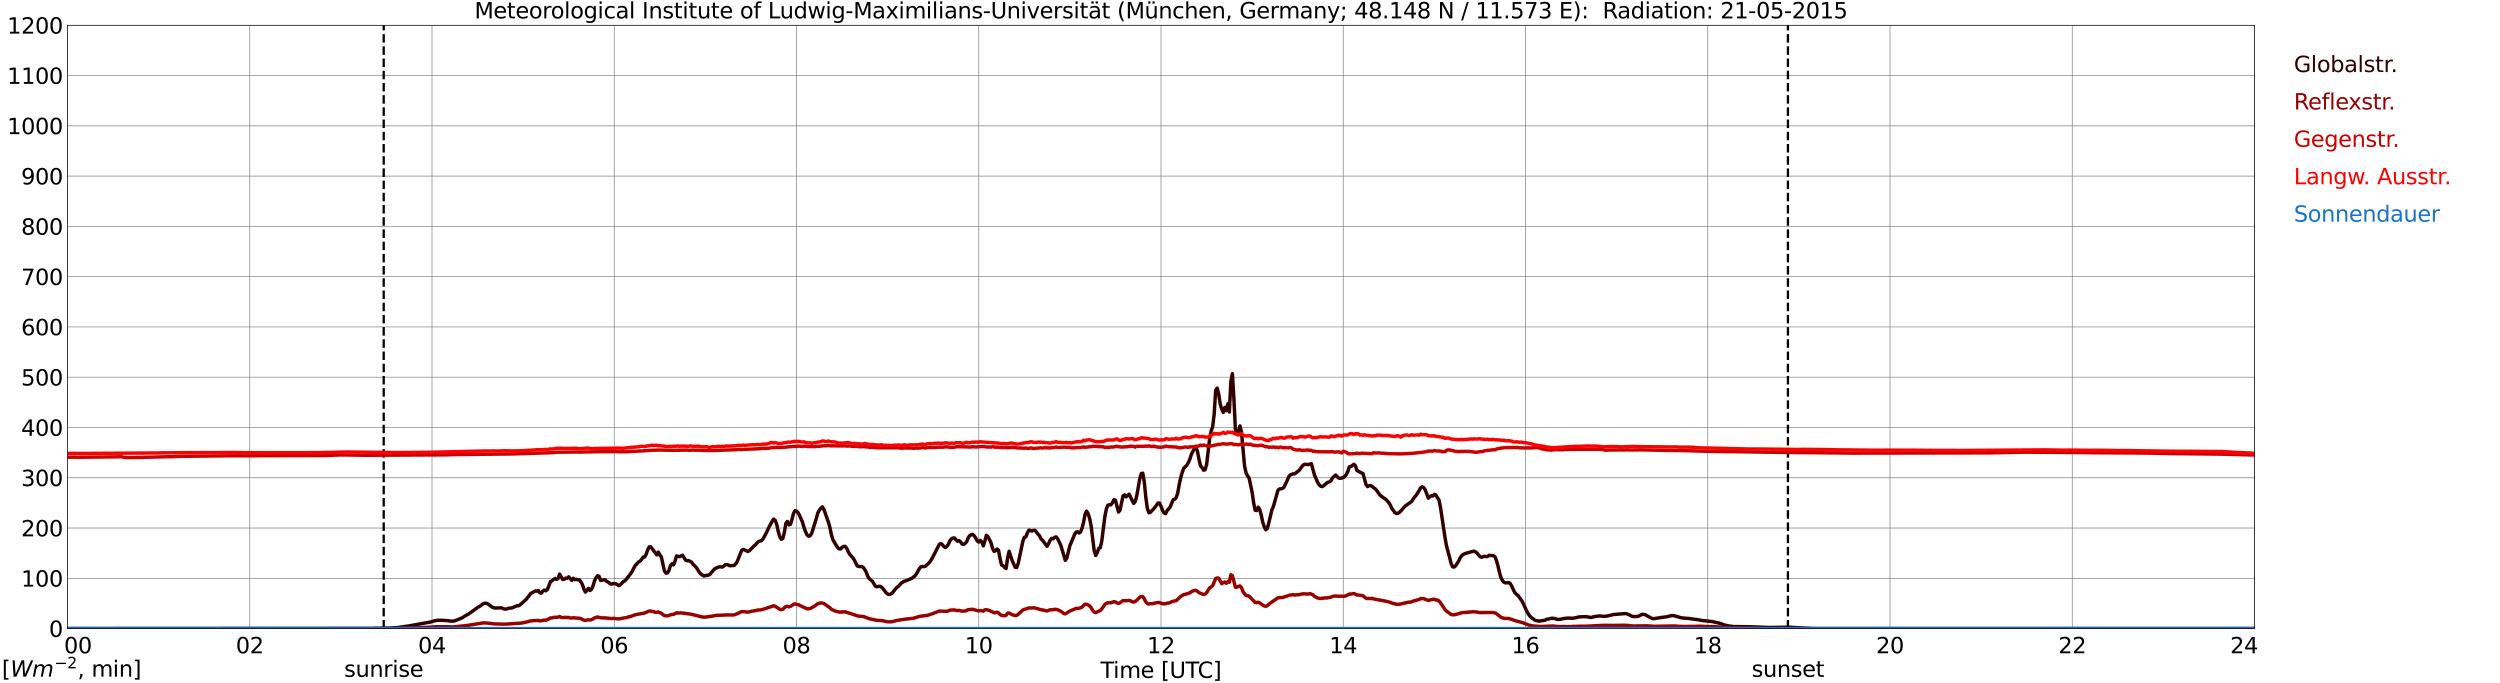 <?xml version="1.0" encoding="utf-8" standalone="no"?>
<!DOCTYPE svg PUBLIC "-//W3C//DTD SVG 1.1//EN"
  "http://www.w3.org/Graphics/SVG/1.1/DTD/svg11.dtd">
<svg xmlns:xlink="http://www.w3.org/1999/xlink" width="1085.4pt" height="296.64pt" viewBox="0 0 1085.4 296.64" xmlns="http://www.w3.org/2000/svg" version="1.1">
 <defs>
  <style type="text/css">*{stroke-linejoin: round; stroke-linecap: butt}</style>
 </defs>
 <g id="figure_1">
  <g id="patch_1">
   <path d="M 0 296.64 
L 1085.4 296.64 
L 1085.4 0 
L 0 0 
z
" style="fill: #ffffff"/>
  </g>
  <g id="axes_1">
   <g id="patch_2">
    <path d="M 29.306 272.909 
L 978.814 272.909 
L 978.814 10.976 
L 29.306 10.976 
z
" style="fill: #ffffff"/>
   </g>
   <g id="patch_3">
    <path d="M 978.814 272.909 
L 978.814 272.909 
L 978.814 10.976 
L 978.814 10.976 
z
" clip-path="url(#p4c2c06fea5)" style="fill: #d3d3d3; opacity: 0.25; stroke: #d3d3d3; stroke-linejoin: miter"/>
   </g>
   <g id="matplotlib.axis_1">
    <g id="xtick_1">
     <g id="line2d_1">
      <path d="M 29.306 272.909 
L 29.306 10.976 
" clip-path="url(#p4c2c06fea5)" style="fill: none; stroke: #808080; stroke-width: 0.3; stroke-linecap: square"/>
     </g>
     <g id="line2d_2"/>
     <g id="text_1">
      <!--    00 -->
      <g transform="translate(18.733 283.627) scale(0.095 -0.095)">
       <defs>
        <path id="DejaVuSans-20" transform="scale(0.016)"/>
        <path id="DejaVuSans-30" d="M 2034 4250 
Q 1547 4250 1301 3770 
Q 1056 3291 1056 2328 
Q 1056 1369 1301 889 
Q 1547 409 2034 409 
Q 2525 409 2770 889 
Q 3016 1369 3016 2328 
Q 3016 3291 2770 3770 
Q 2525 4250 2034 4250 
z
M 2034 4750 
Q 2819 4750 3233 4129 
Q 3647 3509 3647 2328 
Q 3647 1150 3233 529 
Q 2819 -91 2034 -91 
Q 1250 -91 836 529 
Q 422 1150 422 2328 
Q 422 3509 836 4129 
Q 1250 4750 2034 4750 
z
" transform="scale(0.016)"/>
       </defs>
       <use xlink:href="#DejaVuSans-20"/>
       <use xlink:href="#DejaVuSans-20" transform="translate(31.787 0)"/>
       <use xlink:href="#DejaVuSans-20" transform="translate(63.574 0)"/>
       <use xlink:href="#DejaVuSans-30" transform="translate(95.361 0)"/>
       <use xlink:href="#DejaVuSans-30" transform="translate(158.984 0)"/>
      </g>
     </g>
    </g>
    <g id="xtick_2">
     <g id="line2d_3">
      <path d="M 108.431 272.909 
L 108.431 10.976 
" clip-path="url(#p4c2c06fea5)" style="fill: none; stroke: #808080; stroke-width: 0.3; stroke-linecap: square"/>
     </g>
     <g id="line2d_4"/>
     <g id="text_2">
      <!-- 02 -->
      <g transform="translate(102.387 283.627) scale(0.095 -0.095)">
       <defs>
        <path id="DejaVuSans-32" d="M 1228 531 
L 3431 531 
L 3431 0 
L 469 0 
L 469 531 
Q 828 903 1448 1529 
Q 2069 2156 2228 2338 
Q 2531 2678 2651 2914 
Q 2772 3150 2772 3378 
Q 2772 3750 2511 3984 
Q 2250 4219 1831 4219 
Q 1534 4219 1204 4116 
Q 875 4013 500 3803 
L 500 4441 
Q 881 4594 1212 4672 
Q 1544 4750 1819 4750 
Q 2544 4750 2975 4387 
Q 3406 4025 3406 3419 
Q 3406 3131 3298 2873 
Q 3191 2616 2906 2266 
Q 2828 2175 2409 1742 
Q 1991 1309 1228 531 
z
" transform="scale(0.016)"/>
       </defs>
       <use xlink:href="#DejaVuSans-30"/>
       <use xlink:href="#DejaVuSans-32" transform="translate(63.623 0)"/>
      </g>
     </g>
    </g>
    <g id="xtick_3">
     <g id="line2d_5">
      <path d="M 187.557 272.909 
L 187.557 10.976 
" clip-path="url(#p4c2c06fea5)" style="fill: none; stroke: #808080; stroke-width: 0.3; stroke-linecap: square"/>
     </g>
     <g id="line2d_6"/>
     <g id="text_3">
      <!-- 04 -->
      <g transform="translate(181.513 283.627) scale(0.095 -0.095)">
       <defs>
        <path id="DejaVuSans-34" d="M 2419 4116 
L 825 1625 
L 2419 1625 
L 2419 4116 
z
M 2253 4666 
L 3047 4666 
L 3047 1625 
L 3713 1625 
L 3713 1100 
L 3047 1100 
L 3047 0 
L 2419 0 
L 2419 1100 
L 313 1100 
L 313 1709 
L 2253 4666 
z
" transform="scale(0.016)"/>
       </defs>
       <use xlink:href="#DejaVuSans-30"/>
       <use xlink:href="#DejaVuSans-34" transform="translate(63.623 0)"/>
      </g>
     </g>
    </g>
    <g id="xtick_4">
     <g id="line2d_7">
      <path d="M 266.683 272.909 
L 266.683 10.976 
" clip-path="url(#p4c2c06fea5)" style="fill: none; stroke: #808080; stroke-width: 0.3; stroke-linecap: square"/>
     </g>
     <g id="line2d_8"/>
     <g id="text_4">
      <!-- 06 -->
      <g transform="translate(260.638 283.627) scale(0.095 -0.095)">
       <defs>
        <path id="DejaVuSans-36" d="M 2113 2584 
Q 1688 2584 1439 2293 
Q 1191 2003 1191 1497 
Q 1191 994 1439 701 
Q 1688 409 2113 409 
Q 2538 409 2786 701 
Q 3034 994 3034 1497 
Q 3034 2003 2786 2293 
Q 2538 2584 2113 2584 
z
M 3366 4563 
L 3366 3988 
Q 3128 4100 2886 4159 
Q 2644 4219 2406 4219 
Q 1781 4219 1451 3797 
Q 1122 3375 1075 2522 
Q 1259 2794 1537 2939 
Q 1816 3084 2150 3084 
Q 2853 3084 3261 2657 
Q 3669 2231 3669 1497 
Q 3669 778 3244 343 
Q 2819 -91 2113 -91 
Q 1303 -91 875 529 
Q 447 1150 447 2328 
Q 447 3434 972 4092 
Q 1497 4750 2381 4750 
Q 2619 4750 2861 4703 
Q 3103 4656 3366 4563 
z
" transform="scale(0.016)"/>
       </defs>
       <use xlink:href="#DejaVuSans-30"/>
       <use xlink:href="#DejaVuSans-36" transform="translate(63.623 0)"/>
      </g>
     </g>
    </g>
    <g id="xtick_5">
     <g id="line2d_9">
      <path d="M 345.808 272.909 
L 345.808 10.976 
" clip-path="url(#p4c2c06fea5)" style="fill: none; stroke: #808080; stroke-width: 0.3; stroke-linecap: square"/>
     </g>
     <g id="line2d_10"/>
     <g id="text_5">
      <!-- 08 -->
      <g transform="translate(339.764 283.627) scale(0.095 -0.095)">
       <defs>
        <path id="DejaVuSans-38" d="M 2034 2216 
Q 1584 2216 1326 1975 
Q 1069 1734 1069 1313 
Q 1069 891 1326 650 
Q 1584 409 2034 409 
Q 2484 409 2743 651 
Q 3003 894 3003 1313 
Q 3003 1734 2745 1975 
Q 2488 2216 2034 2216 
z
M 1403 2484 
Q 997 2584 770 2862 
Q 544 3141 544 3541 
Q 544 4100 942 4425 
Q 1341 4750 2034 4750 
Q 2731 4750 3128 4425 
Q 3525 4100 3525 3541 
Q 3525 3141 3298 2862 
Q 3072 2584 2669 2484 
Q 3125 2378 3379 2068 
Q 3634 1759 3634 1313 
Q 3634 634 3220 271 
Q 2806 -91 2034 -91 
Q 1263 -91 848 271 
Q 434 634 434 1313 
Q 434 1759 690 2068 
Q 947 2378 1403 2484 
z
M 1172 3481 
Q 1172 3119 1398 2916 
Q 1625 2713 2034 2713 
Q 2441 2713 2670 2916 
Q 2900 3119 2900 3481 
Q 2900 3844 2670 4047 
Q 2441 4250 2034 4250 
Q 1625 4250 1398 4047 
Q 1172 3844 1172 3481 
z
" transform="scale(0.016)"/>
       </defs>
       <use xlink:href="#DejaVuSans-30"/>
       <use xlink:href="#DejaVuSans-38" transform="translate(63.623 0)"/>
      </g>
     </g>
    </g>
    <g id="xtick_6">
     <g id="line2d_11">
      <path d="M 424.934 272.909 
L 424.934 10.976 
" clip-path="url(#p4c2c06fea5)" style="fill: none; stroke: #808080; stroke-width: 0.3; stroke-linecap: square"/>
     </g>
     <g id="line2d_12"/>
     <g id="text_6">
      <!-- 10 -->
      <g transform="translate(418.89 283.627) scale(0.095 -0.095)">
       <defs>
        <path id="DejaVuSans-31" d="M 794 531 
L 1825 531 
L 1825 4091 
L 703 3866 
L 703 4441 
L 1819 4666 
L 2450 4666 
L 2450 531 
L 3481 531 
L 3481 0 
L 794 0 
L 794 531 
z
" transform="scale(0.016)"/>
       </defs>
       <use xlink:href="#DejaVuSans-31"/>
       <use xlink:href="#DejaVuSans-30" transform="translate(63.623 0)"/>
      </g>
     </g>
    </g>
    <g id="xtick_7">
     <g id="line2d_13">
      <path d="M 504.06 272.909 
L 504.06 10.976 
" clip-path="url(#p4c2c06fea5)" style="fill: none; stroke: #808080; stroke-width: 0.3; stroke-linecap: square"/>
     </g>
     <g id="line2d_14"/>
     <g id="text_7">
      <!-- 12 -->
      <g transform="translate(498.015 283.627) scale(0.095 -0.095)">
       <use xlink:href="#DejaVuSans-31"/>
       <use xlink:href="#DejaVuSans-32" transform="translate(63.623 0)"/>
      </g>
     </g>
    </g>
    <g id="xtick_8">
     <g id="line2d_15">
      <path d="M 583.185 272.909 
L 583.185 10.976 
" clip-path="url(#p4c2c06fea5)" style="fill: none; stroke: #808080; stroke-width: 0.3; stroke-linecap: square"/>
     </g>
     <g id="line2d_16"/>
     <g id="text_8">
      <!-- 14 -->
      <g transform="translate(577.141 283.627) scale(0.095 -0.095)">
       <use xlink:href="#DejaVuSans-31"/>
       <use xlink:href="#DejaVuSans-34" transform="translate(63.623 0)"/>
      </g>
     </g>
    </g>
    <g id="xtick_9">
     <g id="line2d_17">
      <path d="M 662.311 272.909 
L 662.311 10.976 
" clip-path="url(#p4c2c06fea5)" style="fill: none; stroke: #808080; stroke-width: 0.3; stroke-linecap: square"/>
     </g>
     <g id="line2d_18"/>
     <g id="text_9">
      <!-- 16 -->
      <g transform="translate(656.267 283.627) scale(0.095 -0.095)">
       <use xlink:href="#DejaVuSans-31"/>
       <use xlink:href="#DejaVuSans-36" transform="translate(63.623 0)"/>
      </g>
     </g>
    </g>
    <g id="xtick_10">
     <g id="line2d_19">
      <path d="M 741.437 272.909 
L 741.437 10.976 
" clip-path="url(#p4c2c06fea5)" style="fill: none; stroke: #808080; stroke-width: 0.3; stroke-linecap: square"/>
     </g>
     <g id="line2d_20"/>
     <g id="text_10">
      <!-- 18 -->
      <g transform="translate(735.392 283.627) scale(0.095 -0.095)">
       <use xlink:href="#DejaVuSans-31"/>
       <use xlink:href="#DejaVuSans-38" transform="translate(63.623 0)"/>
      </g>
     </g>
    </g>
    <g id="xtick_11">
     <g id="line2d_21">
      <path d="M 820.562 272.909 
L 820.562 10.976 
" clip-path="url(#p4c2c06fea5)" style="fill: none; stroke: #808080; stroke-width: 0.3; stroke-linecap: square"/>
     </g>
     <g id="line2d_22"/>
     <g id="text_11">
      <!-- 20 -->
      <g transform="translate(814.518 283.627) scale(0.095 -0.095)">
       <use xlink:href="#DejaVuSans-32"/>
       <use xlink:href="#DejaVuSans-30" transform="translate(63.623 0)"/>
      </g>
     </g>
    </g>
    <g id="xtick_12">
     <g id="line2d_23">
      <path d="M 899.688 272.909 
L 899.688 10.976 
" clip-path="url(#p4c2c06fea5)" style="fill: none; stroke: #808080; stroke-width: 0.3; stroke-linecap: square"/>
     </g>
     <g id="line2d_24"/>
     <g id="text_12">
      <!-- 22 -->
      <g transform="translate(893.644 283.627) scale(0.095 -0.095)">
       <use xlink:href="#DejaVuSans-32"/>
       <use xlink:href="#DejaVuSans-32" transform="translate(63.623 0)"/>
      </g>
     </g>
    </g>
    <g id="xtick_13">
     <g id="line2d_25">
      <path d="M 978.814 272.909 
L 978.814 10.976 
" clip-path="url(#p4c2c06fea5)" style="fill: none; stroke: #808080; stroke-width: 0.3; stroke-linecap: square"/>
     </g>
     <g id="line2d_26"/>
     <g id="text_13">
      <!-- 24    -->
      <g transform="translate(968.241 283.627) scale(0.095 -0.095)">
       <use xlink:href="#DejaVuSans-32"/>
       <use xlink:href="#DejaVuSans-34" transform="translate(63.623 0)"/>
       <use xlink:href="#DejaVuSans-20" transform="translate(127.246 0)"/>
       <use xlink:href="#DejaVuSans-20" transform="translate(159.033 0)"/>
       <use xlink:href="#DejaVuSans-20" transform="translate(190.82 0)"/>
      </g>
     </g>
    </g>
    <g id="text_14">
     <!-- Time [UTC] -->
     <g transform="translate(477.806 294.322) scale(0.095 -0.095)">
      <defs>
       <path id="DejaVuSans-54" d="M -19 4666 
L 3928 4666 
L 3928 4134 
L 2272 4134 
L 2272 0 
L 1638 0 
L 1638 4134 
L -19 4134 
L -19 4666 
z
" transform="scale(0.016)"/>
       <path id="DejaVuSans-69" d="M 603 3500 
L 1178 3500 
L 1178 0 
L 603 0 
L 603 3500 
z
M 603 4863 
L 1178 4863 
L 1178 4134 
L 603 4134 
L 603 4863 
z
" transform="scale(0.016)"/>
       <path id="DejaVuSans-6d" d="M 3328 2828 
Q 3544 3216 3844 3400 
Q 4144 3584 4550 3584 
Q 5097 3584 5394 3201 
Q 5691 2819 5691 2113 
L 5691 0 
L 5113 0 
L 5113 2094 
Q 5113 2597 4934 2840 
Q 4756 3084 4391 3084 
Q 3944 3084 3684 2787 
Q 3425 2491 3425 1978 
L 3425 0 
L 2847 0 
L 2847 2094 
Q 2847 2600 2669 2842 
Q 2491 3084 2119 3084 
Q 1678 3084 1418 2786 
Q 1159 2488 1159 1978 
L 1159 0 
L 581 0 
L 581 3500 
L 1159 3500 
L 1159 2956 
Q 1356 3278 1631 3431 
Q 1906 3584 2284 3584 
Q 2666 3584 2933 3390 
Q 3200 3197 3328 2828 
z
" transform="scale(0.016)"/>
       <path id="DejaVuSans-65" d="M 3597 1894 
L 3597 1613 
L 953 1613 
Q 991 1019 1311 708 
Q 1631 397 2203 397 
Q 2534 397 2845 478 
Q 3156 559 3463 722 
L 3463 178 
Q 3153 47 2828 -22 
Q 2503 -91 2169 -91 
Q 1331 -91 842 396 
Q 353 884 353 1716 
Q 353 2575 817 3079 
Q 1281 3584 2069 3584 
Q 2775 3584 3186 3129 
Q 3597 2675 3597 1894 
z
M 3022 2063 
Q 3016 2534 2758 2815 
Q 2500 3097 2075 3097 
Q 1594 3097 1305 2825 
Q 1016 2553 972 2059 
L 3022 2063 
z
" transform="scale(0.016)"/>
       <path id="DejaVuSans-5b" d="M 550 4863 
L 1875 4863 
L 1875 4416 
L 1125 4416 
L 1125 -397 
L 1875 -397 
L 1875 -844 
L 550 -844 
L 550 4863 
z
" transform="scale(0.016)"/>
       <path id="DejaVuSans-55" d="M 556 4666 
L 1191 4666 
L 1191 1831 
Q 1191 1081 1462 751 
Q 1734 422 2344 422 
Q 2950 422 3222 751 
Q 3494 1081 3494 1831 
L 3494 4666 
L 4128 4666 
L 4128 1753 
Q 4128 841 3676 375 
Q 3225 -91 2344 -91 
Q 1459 -91 1007 375 
Q 556 841 556 1753 
L 556 4666 
z
" transform="scale(0.016)"/>
       <path id="DejaVuSans-43" d="M 4122 4306 
L 4122 3641 
Q 3803 3938 3442 4084 
Q 3081 4231 2675 4231 
Q 1875 4231 1450 3742 
Q 1025 3253 1025 2328 
Q 1025 1406 1450 917 
Q 1875 428 2675 428 
Q 3081 428 3442 575 
Q 3803 722 4122 1019 
L 4122 359 
Q 3791 134 3420 21 
Q 3050 -91 2638 -91 
Q 1578 -91 968 557 
Q 359 1206 359 2328 
Q 359 3453 968 4101 
Q 1578 4750 2638 4750 
Q 3056 4750 3426 4639 
Q 3797 4528 4122 4306 
z
" transform="scale(0.016)"/>
       <path id="DejaVuSans-5d" d="M 1947 4863 
L 1947 -844 
L 622 -844 
L 622 -397 
L 1369 -397 
L 1369 4416 
L 622 4416 
L 622 4863 
L 1947 4863 
z
" transform="scale(0.016)"/>
      </defs>
      <use xlink:href="#DejaVuSans-54"/>
      <use xlink:href="#DejaVuSans-69" transform="translate(57.959 0)"/>
      <use xlink:href="#DejaVuSans-6d" transform="translate(85.742 0)"/>
      <use xlink:href="#DejaVuSans-65" transform="translate(183.154 0)"/>
      <use xlink:href="#DejaVuSans-20" transform="translate(244.678 0)"/>
      <use xlink:href="#DejaVuSans-5b" transform="translate(276.465 0)"/>
      <use xlink:href="#DejaVuSans-55" transform="translate(315.479 0)"/>
      <use xlink:href="#DejaVuSans-54" transform="translate(388.672 0)"/>
      <use xlink:href="#DejaVuSans-43" transform="translate(443.881 0)"/>
      <use xlink:href="#DejaVuSans-5d" transform="translate(513.705 0)"/>
     </g>
    </g>
   </g>
   <g id="matplotlib.axis_2">
    <g id="ytick_1">
     <g id="line2d_27">
      <path d="M 29.306 272.909 
L 978.814 272.909 
" clip-path="url(#p4c2c06fea5)" style="fill: none; stroke: #808080; stroke-width: 0.3; stroke-linecap: square"/>
     </g>
     <g id="line2d_28"/>
     <g id="text_15">
      <!-- 0 -->
      <g transform="translate(21.261 276.518) scale(0.095 -0.095)">
       <use xlink:href="#DejaVuSans-30"/>
      </g>
     </g>
    </g>
    <g id="ytick_2">
     <g id="line2d_29">
      <path d="M 29.306 251.081 
L 978.814 251.081 
" clip-path="url(#p4c2c06fea5)" style="fill: none; stroke: #808080; stroke-width: 0.3; stroke-linecap: square"/>
     </g>
     <g id="line2d_30"/>
     <g id="text_16">
      <!-- 100 -->
      <g transform="translate(9.173 254.69) scale(0.095 -0.095)">
       <use xlink:href="#DejaVuSans-31"/>
       <use xlink:href="#DejaVuSans-30" transform="translate(63.623 0)"/>
       <use xlink:href="#DejaVuSans-30" transform="translate(127.246 0)"/>
      </g>
     </g>
    </g>
    <g id="ytick_3">
     <g id="line2d_31">
      <path d="M 29.306 229.253 
L 978.814 229.253 
" clip-path="url(#p4c2c06fea5)" style="fill: none; stroke: #808080; stroke-width: 0.3; stroke-linecap: square"/>
     </g>
     <g id="line2d_32"/>
     <g id="text_17">
      <!-- 200 -->
      <g transform="translate(9.173 232.863) scale(0.095 -0.095)">
       <use xlink:href="#DejaVuSans-32"/>
       <use xlink:href="#DejaVuSans-30" transform="translate(63.623 0)"/>
       <use xlink:href="#DejaVuSans-30" transform="translate(127.246 0)"/>
      </g>
     </g>
    </g>
    <g id="ytick_4">
     <g id="line2d_33">
      <path d="M 29.306 207.426 
L 978.814 207.426 
" clip-path="url(#p4c2c06fea5)" style="fill: none; stroke: #808080; stroke-width: 0.3; stroke-linecap: square"/>
     </g>
     <g id="line2d_34"/>
     <g id="text_18">
      <!-- 300 -->
      <g transform="translate(9.173 211.035) scale(0.095 -0.095)">
       <defs>
        <path id="DejaVuSans-33" d="M 2597 2516 
Q 3050 2419 3304 2112 
Q 3559 1806 3559 1356 
Q 3559 666 3084 287 
Q 2609 -91 1734 -91 
Q 1441 -91 1130 -33 
Q 819 25 488 141 
L 488 750 
Q 750 597 1062 519 
Q 1375 441 1716 441 
Q 2309 441 2620 675 
Q 2931 909 2931 1356 
Q 2931 1769 2642 2001 
Q 2353 2234 1838 2234 
L 1294 2234 
L 1294 2753 
L 1863 2753 
Q 2328 2753 2575 2939 
Q 2822 3125 2822 3475 
Q 2822 3834 2567 4026 
Q 2313 4219 1838 4219 
Q 1578 4219 1281 4162 
Q 984 4106 628 3988 
L 628 4550 
Q 988 4650 1302 4700 
Q 1616 4750 1894 4750 
Q 2613 4750 3031 4423 
Q 3450 4097 3450 3541 
Q 3450 3153 3228 2886 
Q 3006 2619 2597 2516 
z
" transform="scale(0.016)"/>
       </defs>
       <use xlink:href="#DejaVuSans-33"/>
       <use xlink:href="#DejaVuSans-30" transform="translate(63.623 0)"/>
       <use xlink:href="#DejaVuSans-30" transform="translate(127.246 0)"/>
      </g>
     </g>
    </g>
    <g id="ytick_5">
     <g id="line2d_35">
      <path d="M 29.306 185.598 
L 978.814 185.598 
" clip-path="url(#p4c2c06fea5)" style="fill: none; stroke: #808080; stroke-width: 0.3; stroke-linecap: square"/>
     </g>
     <g id="line2d_36"/>
     <g id="text_19">
      <!-- 400 -->
      <g transform="translate(9.173 189.207) scale(0.095 -0.095)">
       <use xlink:href="#DejaVuSans-34"/>
       <use xlink:href="#DejaVuSans-30" transform="translate(63.623 0)"/>
       <use xlink:href="#DejaVuSans-30" transform="translate(127.246 0)"/>
      </g>
     </g>
    </g>
    <g id="ytick_6">
     <g id="line2d_37">
      <path d="M 29.306 163.77 
L 978.814 163.77 
" clip-path="url(#p4c2c06fea5)" style="fill: none; stroke: #808080; stroke-width: 0.3; stroke-linecap: square"/>
     </g>
     <g id="line2d_38"/>
     <g id="text_20">
      <!-- 500 -->
      <g transform="translate(9.173 167.379) scale(0.095 -0.095)">
       <defs>
        <path id="DejaVuSans-35" d="M 691 4666 
L 3169 4666 
L 3169 4134 
L 1269 4134 
L 1269 2991 
Q 1406 3038 1543 3061 
Q 1681 3084 1819 3084 
Q 2600 3084 3056 2656 
Q 3513 2228 3513 1497 
Q 3513 744 3044 326 
Q 2575 -91 1722 -91 
Q 1428 -91 1123 -41 
Q 819 9 494 109 
L 494 744 
Q 775 591 1075 516 
Q 1375 441 1709 441 
Q 2250 441 2565 725 
Q 2881 1009 2881 1497 
Q 2881 1984 2565 2268 
Q 2250 2553 1709 2553 
Q 1456 2553 1204 2497 
Q 953 2441 691 2322 
L 691 4666 
z
" transform="scale(0.016)"/>
       </defs>
       <use xlink:href="#DejaVuSans-35"/>
       <use xlink:href="#DejaVuSans-30" transform="translate(63.623 0)"/>
       <use xlink:href="#DejaVuSans-30" transform="translate(127.246 0)"/>
      </g>
     </g>
    </g>
    <g id="ytick_7">
     <g id="line2d_39">
      <path d="M 29.306 141.942 
L 978.814 141.942 
" clip-path="url(#p4c2c06fea5)" style="fill: none; stroke: #808080; stroke-width: 0.3; stroke-linecap: square"/>
     </g>
     <g id="line2d_40"/>
     <g id="text_21">
      <!-- 600 -->
      <g transform="translate(9.173 145.551) scale(0.095 -0.095)">
       <use xlink:href="#DejaVuSans-36"/>
       <use xlink:href="#DejaVuSans-30" transform="translate(63.623 0)"/>
       <use xlink:href="#DejaVuSans-30" transform="translate(127.246 0)"/>
      </g>
     </g>
    </g>
    <g id="ytick_8">
     <g id="line2d_41">
      <path d="M 29.306 120.114 
L 978.814 120.114 
" clip-path="url(#p4c2c06fea5)" style="fill: none; stroke: #808080; stroke-width: 0.3; stroke-linecap: square"/>
     </g>
     <g id="line2d_42"/>
     <g id="text_22">
      <!-- 700 -->
      <g transform="translate(9.173 123.724) scale(0.095 -0.095)">
       <defs>
        <path id="DejaVuSans-37" d="M 525 4666 
L 3525 4666 
L 3525 4397 
L 1831 0 
L 1172 0 
L 2766 4134 
L 525 4134 
L 525 4666 
z
" transform="scale(0.016)"/>
       </defs>
       <use xlink:href="#DejaVuSans-37"/>
       <use xlink:href="#DejaVuSans-30" transform="translate(63.623 0)"/>
       <use xlink:href="#DejaVuSans-30" transform="translate(127.246 0)"/>
      </g>
     </g>
    </g>
    <g id="ytick_9">
     <g id="line2d_43">
      <path d="M 29.306 98.287 
L 978.814 98.287 
" clip-path="url(#p4c2c06fea5)" style="fill: none; stroke: #808080; stroke-width: 0.3; stroke-linecap: square"/>
     </g>
     <g id="line2d_44"/>
     <g id="text_23">
      <!-- 800 -->
      <g transform="translate(9.173 101.896) scale(0.095 -0.095)">
       <use xlink:href="#DejaVuSans-38"/>
       <use xlink:href="#DejaVuSans-30" transform="translate(63.623 0)"/>
       <use xlink:href="#DejaVuSans-30" transform="translate(127.246 0)"/>
      </g>
     </g>
    </g>
    <g id="ytick_10">
     <g id="line2d_45">
      <path d="M 29.306 76.459 
L 978.814 76.459 
" clip-path="url(#p4c2c06fea5)" style="fill: none; stroke: #808080; stroke-width: 0.3; stroke-linecap: square"/>
     </g>
     <g id="line2d_46"/>
     <g id="text_24">
      <!-- 900 -->
      <g transform="translate(9.173 80.068) scale(0.095 -0.095)">
       <defs>
        <path id="DejaVuSans-39" d="M 703 97 
L 703 672 
Q 941 559 1184 500 
Q 1428 441 1663 441 
Q 2288 441 2617 861 
Q 2947 1281 2994 2138 
Q 2813 1869 2534 1725 
Q 2256 1581 1919 1581 
Q 1219 1581 811 2004 
Q 403 2428 403 3163 
Q 403 3881 828 4315 
Q 1253 4750 1959 4750 
Q 2769 4750 3195 4129 
Q 3622 3509 3622 2328 
Q 3622 1225 3098 567 
Q 2575 -91 1691 -91 
Q 1453 -91 1209 -44 
Q 966 3 703 97 
z
M 1959 2075 
Q 2384 2075 2632 2365 
Q 2881 2656 2881 3163 
Q 2881 3666 2632 3958 
Q 2384 4250 1959 4250 
Q 1534 4250 1286 3958 
Q 1038 3666 1038 3163 
Q 1038 2656 1286 2365 
Q 1534 2075 1959 2075 
z
" transform="scale(0.016)"/>
       </defs>
       <use xlink:href="#DejaVuSans-39"/>
       <use xlink:href="#DejaVuSans-30" transform="translate(63.623 0)"/>
       <use xlink:href="#DejaVuSans-30" transform="translate(127.246 0)"/>
      </g>
     </g>
    </g>
    <g id="ytick_11">
     <g id="line2d_47">
      <path d="M 29.306 54.631 
L 978.814 54.631 
" clip-path="url(#p4c2c06fea5)" style="fill: none; stroke: #808080; stroke-width: 0.3; stroke-linecap: square"/>
     </g>
     <g id="line2d_48"/>
     <g id="text_25">
      <!-- 1000 -->
      <g transform="translate(3.128 58.24) scale(0.095 -0.095)">
       <use xlink:href="#DejaVuSans-31"/>
       <use xlink:href="#DejaVuSans-30" transform="translate(63.623 0)"/>
       <use xlink:href="#DejaVuSans-30" transform="translate(127.246 0)"/>
       <use xlink:href="#DejaVuSans-30" transform="translate(190.869 0)"/>
      </g>
     </g>
    </g>
    <g id="ytick_12">
     <g id="line2d_49">
      <path d="M 29.306 32.803 
L 978.814 32.803 
" clip-path="url(#p4c2c06fea5)" style="fill: none; stroke: #808080; stroke-width: 0.3; stroke-linecap: square"/>
     </g>
     <g id="line2d_50"/>
     <g id="text_26">
      <!-- 1100 -->
      <g transform="translate(3.128 36.413) scale(0.095 -0.095)">
       <use xlink:href="#DejaVuSans-31"/>
       <use xlink:href="#DejaVuSans-31" transform="translate(63.623 0)"/>
       <use xlink:href="#DejaVuSans-30" transform="translate(127.246 0)"/>
       <use xlink:href="#DejaVuSans-30" transform="translate(190.869 0)"/>
      </g>
     </g>
    </g>
    <g id="ytick_13">
     <g id="line2d_51">
      <path d="M 29.306 10.976 
L 978.814 10.976 
" clip-path="url(#p4c2c06fea5)" style="fill: none; stroke: #808080; stroke-width: 0.3; stroke-linecap: square"/>
     </g>
     <g id="line2d_52"/>
     <g id="text_27">
      <!-- 1200 -->
      <g transform="translate(3.128 14.585) scale(0.095 -0.095)">
       <use xlink:href="#DejaVuSans-31"/>
       <use xlink:href="#DejaVuSans-32" transform="translate(63.623 0)"/>
       <use xlink:href="#DejaVuSans-30" transform="translate(127.246 0)"/>
       <use xlink:href="#DejaVuSans-30" transform="translate(190.869 0)"/>
      </g>
     </g>
    </g>
   </g>
   <g id="line2d_53">
    <path d="M 166.589 272.909 
L 166.589 10.976 
" clip-path="url(#p4c2c06fea5)" style="fill: none; stroke-dasharray: 3.7,1.6; stroke-dashoffset: 0; stroke: #000000"/>
   </g>
   <g id="line2d_54">
    <path d="M 776.252 272.909 
L 776.252 10.976 
" clip-path="url(#p4c2c06fea5)" style="fill: none; stroke-dasharray: 3.7,1.6; stroke-dashoffset: 0; stroke: #000000"/>
   </g>
   <g id="line2d_55">
    <path d="M 29.306 272.909 
L 161.841 272.826 
L 163.16 272.769 
L 169.094 272.691 
L 173.051 272.42 
L 175.688 271.994 
L 177.007 271.839 
L 186.898 270.058 
L 188.876 269.475 
L 190.195 269.301 
L 191.513 269.283 
L 194.151 269.438 
L 195.47 269.65 
L 196.788 269.689 
L 198.107 269.283 
L 200.085 268.469 
L 200.745 268.179 
L 202.063 267.308 
L 203.382 266.629 
L 207.339 263.763 
L 208.657 263.008 
L 209.317 262.425 
L 209.976 262.039 
L 210.635 261.884 
L 211.295 261.962 
L 211.954 262.252 
L 213.273 263.318 
L 213.932 263.704 
L 214.592 263.918 
L 215.251 263.994 
L 217.229 263.879 
L 217.889 263.955 
L 218.548 264.324 
L 219.207 264.44 
L 219.867 264.403 
L 221.186 263.994 
L 221.845 264.014 
L 222.504 263.839 
L 224.482 262.988 
L 225.142 263.008 
L 225.801 262.6 
L 228.439 260.218 
L 229.757 258.592 
L 230.417 257.603 
L 231.076 257.352 
L 232.395 256.558 
L 233.054 256.673 
L 233.714 256.383 
L 234.373 257.389 
L 235.033 257.507 
L 235.692 256.617 
L 236.351 256.169 
L 237.011 256.499 
L 237.67 255.918 
L 238.989 252.509 
L 239.648 252.181 
L 240.308 251.581 
L 240.967 251.153 
L 241.626 251.542 
L 242.286 251.173 
L 242.945 249.256 
L 244.264 251.561 
L 244.923 251.502 
L 245.583 250.998 
L 246.242 251.057 
L 246.901 250.437 
L 248.22 251.987 
L 248.88 251.077 
L 249.539 251.677 
L 250.198 251.483 
L 250.858 251.736 
L 251.517 251.736 
L 252.176 252.587 
L 252.836 253.768 
L 253.495 255.687 
L 254.155 257.062 
L 255.473 255.453 
L 256.133 256.383 
L 256.792 255.861 
L 257.451 254.408 
L 258.111 252.238 
L 258.77 250.826 
L 259.43 249.972 
L 260.089 250.206 
L 260.748 251.967 
L 261.408 251.928 
L 262.067 251.736 
L 262.726 251.736 
L 263.386 252.432 
L 264.045 252.722 
L 264.705 253.246 
L 265.364 253.613 
L 266.023 253.421 
L 266.683 253.362 
L 267.342 253.421 
L 268.661 254.233 
L 269.32 253.866 
L 270.639 252.528 
L 271.298 252.181 
L 271.958 251.426 
L 273.277 249.721 
L 273.936 248.887 
L 274.595 247.861 
L 275.255 246.467 
L 275.914 245.343 
L 276.573 244.723 
L 277.233 243.95 
L 277.892 243.62 
L 278.552 242.885 
L 279.211 241.896 
L 279.87 241.837 
L 280.53 240.676 
L 281.189 238.74 
L 281.849 237.421 
L 282.508 237.364 
L 285.145 240.907 
L 285.805 239.687 
L 286.464 240.89 
L 287.124 241.78 
L 288.442 247.803 
L 289.102 248.811 
L 289.761 248.752 
L 290.42 247.706 
L 291.08 245.576 
L 291.739 244.782 
L 292.399 245.246 
L 293.058 243.716 
L 293.717 241.372 
L 295.036 241.682 
L 296.355 241.062 
L 297.674 243.195 
L 298.333 243.465 
L 298.992 243.387 
L 300.311 244.122 
L 300.971 245.092 
L 301.63 245.652 
L 302.289 246.39 
L 303.608 248.422 
L 304.267 249.178 
L 305.586 250.068 
L 306.905 249.778 
L 307.564 249.721 
L 308.224 249.333 
L 310.202 247.028 
L 311.521 246.371 
L 312.18 246.117 
L 312.839 246.08 
L 313.499 246.216 
L 314.158 245.847 
L 314.818 245.207 
L 315.477 245.131 
L 316.136 245.246 
L 316.796 245.635 
L 318.774 245.497 
L 319.433 244.762 
L 320.093 243.795 
L 321.411 240.346 
L 322.071 238.875 
L 322.73 238.526 
L 324.708 239.416 
L 325.368 239.106 
L 327.346 237.055 
L 328.005 236.55 
L 328.665 235.716 
L 329.324 235.116 
L 330.643 234.691 
L 331.302 233.975 
L 332.621 231.515 
L 333.94 228.725 
L 335.258 226.265 
L 335.918 225.374 
L 336.577 225.918 
L 337.236 227.738 
L 337.896 230.799 
L 338.555 233.064 
L 339.215 234.13 
L 339.874 233.761 
L 340.533 231.185 
L 341.193 227.215 
L 341.852 226.383 
L 342.512 227.893 
L 343.171 227.623 
L 343.83 225.588 
L 344.49 222.973 
L 345.149 221.694 
L 345.808 221.908 
L 346.468 222.548 
L 347.127 223.768 
L 348.446 226.809 
L 349.105 229.17 
L 349.765 230.934 
L 350.424 232.231 
L 351.083 232.831 
L 351.743 232.56 
L 352.402 231.574 
L 354.38 225.182 
L 355.04 222.779 
L 355.699 221.559 
L 356.359 220.688 
L 357.018 220.049 
L 357.677 221.057 
L 359.655 226.71 
L 360.315 228.998 
L 360.974 232.25 
L 361.634 234.341 
L 362.952 236.609 
L 363.612 237.674 
L 364.271 238.275 
L 364.93 238.351 
L 365.59 237.615 
L 366.249 237.229 
L 366.909 237.209 
L 367.568 237.945 
L 368.227 239.475 
L 368.887 240.599 
L 370.206 242.09 
L 370.865 243.077 
L 372.184 245.711 
L 372.843 245.925 
L 373.502 246.002 
L 374.162 245.962 
L 374.821 246.39 
L 375.481 247.3 
L 376.14 248.577 
L 376.799 250.282 
L 377.459 251.308 
L 378.777 252.393 
L 380.096 254.543 
L 380.756 254.776 
L 381.415 254.563 
L 382.074 254.543 
L 382.734 254.912 
L 383.393 255.608 
L 384.712 257.313 
L 385.371 257.913 
L 386.031 258.088 
L 386.69 257.893 
L 387.349 257.468 
L 389.328 255.047 
L 389.987 254.641 
L 391.306 253.168 
L 392.624 252.316 
L 393.284 252.181 
L 395.921 251.057 
L 397.24 250.031 
L 397.899 249.101 
L 399.218 246.757 
L 399.878 246.041 
L 400.537 245.962 
L 401.196 246.002 
L 401.856 245.788 
L 403.175 244.531 
L 403.834 243.775 
L 404.493 242.767 
L 407.79 236.395 
L 408.45 235.989 
L 409.109 236.435 
L 409.768 237.229 
L 410.428 237.694 
L 411.087 237.229 
L 411.746 236.299 
L 412.406 234.826 
L 413.065 233.994 
L 413.725 233.586 
L 414.384 233.569 
L 415.703 234.981 
L 416.362 234.691 
L 417.022 235.234 
L 417.681 236.201 
L 418.34 236.336 
L 419 235.891 
L 419.659 235.234 
L 420.318 233.569 
L 420.978 232.58 
L 421.637 232.193 
L 422.297 232.019 
L 422.956 232.619 
L 423.615 233.586 
L 424.275 234.846 
L 424.934 235.33 
L 425.593 234.614 
L 426.253 235.31 
L 426.912 236.996 
L 427.572 234.924 
L 428.231 232.405 
L 428.89 232.929 
L 430.209 235.485 
L 430.869 237.867 
L 431.528 239.34 
L 432.187 239.185 
L 432.847 238.371 
L 433.506 238.855 
L 434.165 242.42 
L 434.825 245.305 
L 435.484 245.556 
L 436.144 246.371 
L 436.803 246.816 
L 437.462 242.282 
L 438.122 239.36 
L 439.44 243.387 
L 440.759 246.312 
L 441.419 246.39 
L 442.078 244.511 
L 444.056 235.116 
L 444.716 233.259 
L 445.375 233.121 
L 446.034 231.399 
L 446.694 230.159 
L 447.353 230.275 
L 448.012 230.565 
L 448.672 230.255 
L 449.331 230.236 
L 450.65 231.884 
L 451.309 232.599 
L 451.969 233.994 
L 452.628 234.536 
L 453.947 236.376 
L 454.606 237.17 
L 455.266 236.026 
L 455.925 234.555 
L 456.584 233.724 
L 457.244 233.935 
L 457.903 233.276 
L 458.563 233.104 
L 459.222 233.935 
L 460.541 236.745 
L 462.519 243.271 
L 463.178 242.245 
L 464.497 236.919 
L 465.816 233.8 
L 466.475 232.174 
L 467.134 231.069 
L 467.794 230.836 
L 468.453 231.419 
L 469.113 231.03 
L 469.772 229.306 
L 470.431 226.789 
L 471.091 223.264 
L 471.75 221.928 
L 472.409 222.993 
L 473.069 225.027 
L 473.728 228.395 
L 475.047 239.01 
L 475.706 241.18 
L 476.366 239.997 
L 477.025 238.1 
L 477.685 237.77 
L 478.344 234.924 
L 479.663 224.445 
L 480.322 220.959 
L 480.981 219.352 
L 481.641 219.119 
L 482.3 219.197 
L 482.96 218.307 
L 483.619 216.969 
L 484.278 217.163 
L 485.597 222.314 
L 486.256 221.539 
L 487.575 215.284 
L 488.235 214.838 
L 488.894 215.711 
L 490.213 214.548 
L 492.191 218.577 
L 492.85 217.802 
L 493.51 215.382 
L 494.828 207.925 
L 495.488 205.601 
L 496.147 205.426 
L 496.807 209.222 
L 497.466 215.923 
L 498.125 220.688 
L 498.785 222.605 
L 499.444 222.469 
L 500.103 221.657 
L 500.763 221.094 
L 502.082 219.352 
L 502.741 218.403 
L 503.4 218.403 
L 504.06 219.778 
L 504.719 221.598 
L 505.379 222.663 
L 506.038 223.013 
L 506.697 221.734 
L 508.016 220.147 
L 509.335 217.008 
L 509.994 216.757 
L 510.654 216.098 
L 511.313 214.026 
L 511.972 210.346 
L 512.632 207.343 
L 513.291 205.038 
L 513.95 203.276 
L 515.269 201.997 
L 515.929 200.836 
L 516.588 199.384 
L 517.247 197.234 
L 518.566 194.774 
L 519.226 194.484 
L 519.885 195.896 
L 520.544 199.365 
L 521.204 202.231 
L 521.863 202.986 
L 522.522 204.147 
L 523.182 203.972 
L 523.841 201.842 
L 525.16 190.57 
L 525.819 187.143 
L 526.479 185.342 
L 527.138 179.899 
L 527.797 169.441 
L 528.457 168.511 
L 529.116 171.126 
L 529.776 175.463 
L 530.435 177.633 
L 531.094 179.067 
L 531.754 176.897 
L 532.413 178.292 
L 533.073 175.308 
L 533.732 178.873 
L 534.391 165.566 
L 535.051 162.255 
L 535.71 173.101 
L 536.369 186.6 
L 537.029 188.538 
L 537.688 187.2 
L 538.348 184.915 
L 539.007 187.645 
L 540.326 202.231 
L 540.985 205.348 
L 541.644 206.607 
L 542.304 207.537 
L 543.623 213.716 
L 544.282 218.307 
L 544.941 221.539 
L 545.601 221.675 
L 546.26 220.184 
L 546.919 221.192 
L 547.579 223.652 
L 548.238 226.73 
L 548.898 228.725 
L 549.557 230.004 
L 550.216 229.424 
L 550.876 226.983 
L 552.195 221.404 
L 552.854 219.894 
L 554.832 212.824 
L 555.491 212.263 
L 556.151 212.206 
L 556.81 212.031 
L 557.47 211.527 
L 558.788 208.718 
L 559.448 207.111 
L 560.107 206.24 
L 561.426 205.697 
L 562.085 205.716 
L 563.404 204.73 
L 564.063 204.186 
L 565.382 202.346 
L 566.042 201.746 
L 566.701 201.571 
L 568.02 201.707 
L 569.338 201.301 
L 570.657 206.103 
L 571.976 209.222 
L 572.635 210.346 
L 573.295 211.042 
L 573.954 211.256 
L 574.613 210.966 
L 575.932 209.746 
L 576.592 209.357 
L 577.251 209.146 
L 577.91 208.622 
L 578.57 207.421 
L 579.889 206.258 
L 581.207 207.576 
L 581.867 207.653 
L 582.526 207.537 
L 583.185 207.305 
L 583.845 206.841 
L 584.504 206.026 
L 585.164 204.671 
L 585.823 202.695 
L 586.482 202.56 
L 587.801 201.571 
L 588.46 202.172 
L 589.12 204.226 
L 591.098 205.348 
L 591.757 205.581 
L 593.076 210.366 
L 593.736 211.256 
L 594.395 210.887 
L 595.054 210.831 
L 595.714 211.158 
L 596.373 211.758 
L 597.032 212.186 
L 597.692 212.922 
L 599.011 214.801 
L 600.329 215.923 
L 601.648 216.757 
L 602.967 218.228 
L 603.626 219.333 
L 604.286 220.784 
L 605.604 222.548 
L 606.264 222.954 
L 606.923 222.838 
L 607.582 222.469 
L 608.901 221.057 
L 609.561 220.223 
L 610.22 219.584 
L 612.858 217.744 
L 614.176 215.729 
L 614.836 215.052 
L 616.154 212.922 
L 616.814 211.758 
L 617.473 211.333 
L 618.133 211.682 
L 618.792 212.708 
L 620.111 216.253 
L 620.77 215.652 
L 621.429 215.246 
L 622.089 215.342 
L 622.748 214.646 
L 623.408 214.917 
L 624.067 216.078 
L 624.726 217.008 
L 625.386 220.203 
L 627.364 233.414 
L 628.023 237.035 
L 629.342 241.935 
L 630.001 244.587 
L 630.661 246.08 
L 631.32 246.196 
L 631.98 245.635 
L 633.298 243.542 
L 633.958 242.147 
L 634.617 241.256 
L 635.276 240.695 
L 636.595 240.152 
L 639.892 239.281 
L 640.552 239.571 
L 641.211 240.095 
L 642.53 241.625 
L 643.189 241.935 
L 644.508 241.51 
L 645.167 241.645 
L 645.827 241.625 
L 646.486 241.082 
L 648.464 241.276 
L 649.123 241.837 
L 649.783 243.64 
L 650.442 246.041 
L 651.102 248.946 
L 651.761 251.057 
L 652.42 252.181 
L 653.08 252.897 
L 653.739 253.032 
L 654.399 253.052 
L 655.058 252.917 
L 655.717 253.401 
L 656.377 254.543 
L 657.036 256.053 
L 657.695 257.274 
L 658.355 257.992 
L 659.014 258.494 
L 660.333 260.295 
L 660.992 261.323 
L 662.97 265.544 
L 663.63 266.725 
L 664.289 267.578 
L 664.949 268.218 
L 665.608 268.624 
L 666.267 269.165 
L 666.927 269.419 
L 668.246 269.67 
L 670.883 269.264 
L 671.542 268.818 
L 672.202 268.799 
L 673.521 268.43 
L 674.839 268.489 
L 676.158 268.934 
L 677.477 268.875 
L 678.796 268.545 
L 680.774 268.334 
L 682.752 268.43 
L 684.071 268.218 
L 685.389 267.869 
L 686.708 267.753 
L 688.686 267.733 
L 690.664 268.1 
L 692.643 267.616 
L 694.621 267.404 
L 695.939 267.578 
L 696.599 267.616 
L 697.918 267.423 
L 700.555 266.804 
L 705.83 266.378 
L 706.49 266.55 
L 708.468 267.52 
L 709.127 267.694 
L 710.446 267.675 
L 711.105 267.616 
L 713.083 266.688 
L 714.402 266.919 
L 717.04 268.43 
L 717.699 268.624 
L 719.018 268.449 
L 720.996 268.12 
L 723.633 267.79 
L 725.612 267.288 
L 726.271 267.249 
L 726.93 267.345 
L 729.568 268.12 
L 730.227 268.275 
L 733.524 268.545 
L 735.502 268.855 
L 736.821 268.991 
L 738.799 269.36 
L 743.415 269.864 
L 746.712 270.619 
L 748.69 271.355 
L 750.668 271.78 
L 752.646 272.034 
L 758.581 272.09 
L 761.878 272.188 
L 767.812 272.42 
L 773.746 272.343 
L 776.384 272.285 
L 777.703 272.343 
L 779.681 272.479 
L 782.978 272.653 
L 786.934 272.885 
L 790.231 272.909 
L 978.154 272.909 
L 978.154 272.909 
" clip-path="url(#p4c2c06fea5)" style="fill: none; stroke: #330000; stroke-width: 1.5; stroke-linecap: square"/>
   </g>
   <g id="line2d_56">
    <path d="M 29.306 272.909 
L 173.71 272.909 
L 174.37 272.715 
L 185.579 272.348 
L 189.535 272.095 
L 193.492 272.095 
L 196.788 272.193 
L 202.723 271.573 
L 209.976 270.41 
L 211.954 270.547 
L 214.592 270.874 
L 218.548 270.973 
L 219.867 270.953 
L 226.461 270.508 
L 229.098 269.947 
L 230.417 269.558 
L 233.054 269.364 
L 233.714 269.384 
L 234.373 269.598 
L 236.351 269.229 
L 237.011 269.288 
L 238.329 268.687 
L 238.989 268.262 
L 239.648 268.279 
L 240.308 268.048 
L 242.286 267.952 
L 242.945 267.679 
L 243.604 268.008 
L 244.264 268.163 
L 245.583 268.008 
L 246.242 268.107 
L 246.901 268.067 
L 247.561 268.299 
L 248.22 268.318 
L 248.88 268.203 
L 250.198 268.338 
L 251.517 268.397 
L 252.176 268.609 
L 253.495 269.229 
L 254.155 269.384 
L 254.814 269.172 
L 255.473 269.093 
L 256.133 269.209 
L 256.792 269.037 
L 257.451 268.727 
L 258.111 268.279 
L 259.43 267.853 
L 260.748 268.222 
L 263.386 268.318 
L 265.364 268.572 
L 266.023 268.473 
L 268.661 268.707 
L 271.958 268.107 
L 273.277 267.738 
L 273.936 267.602 
L 275.255 267.059 
L 276.573 266.749 
L 279.87 266.149 
L 281.849 265.278 
L 282.508 265.297 
L 283.827 265.568 
L 284.486 265.839 
L 285.145 265.858 
L 285.805 265.666 
L 286.464 266.033 
L 287.124 266.227 
L 287.783 266.847 
L 288.442 267.273 
L 289.761 267.408 
L 291.739 266.732 
L 292.399 266.769 
L 293.717 266.053 
L 295.036 266.168 
L 295.696 266.072 
L 299.652 266.614 
L 301.63 267.041 
L 304.927 267.873 
L 306.246 267.932 
L 309.543 267.447 
L 310.861 267.196 
L 315.477 266.983 
L 318.114 267.002 
L 318.774 266.924 
L 320.093 266.459 
L 321.411 265.762 
L 322.071 265.548 
L 323.39 265.588 
L 324.049 265.723 
L 324.708 265.743 
L 325.368 265.647 
L 326.027 265.433 
L 327.346 265.221 
L 329.324 264.813 
L 329.983 264.833 
L 331.302 264.542 
L 335.918 263.012 
L 336.577 263.206 
L 338.555 264.542 
L 339.215 264.678 
L 339.874 264.503 
L 341.193 263.302 
L 341.852 263.243 
L 342.512 263.477 
L 343.171 263.283 
L 343.83 262.896 
L 344.49 262.373 
L 345.149 262.178 
L 345.808 262.392 
L 346.468 262.488 
L 349.765 264.038 
L 350.424 264.328 
L 351.743 264.213 
L 353.721 263.108 
L 355.04 262.102 
L 356.359 261.753 
L 357.018 261.812 
L 357.677 262.023 
L 360.315 263.863 
L 360.974 264.562 
L 362.952 265.413 
L 364.271 265.723 
L 365.59 265.684 
L 366.909 265.627 
L 370.865 266.887 
L 372.184 267.369 
L 372.843 267.506 
L 374.821 267.661 
L 377.459 268.648 
L 379.437 269.037 
L 380.096 269.229 
L 383.393 269.519 
L 384.712 269.849 
L 386.031 270.004 
L 387.349 269.907 
L 389.328 269.384 
L 392.624 268.862 
L 396.581 268.434 
L 398.559 267.816 
L 399.218 267.602 
L 402.515 267.177 
L 404.493 266.577 
L 406.471 265.821 
L 407.79 265.297 
L 411.087 265.413 
L 411.746 265.239 
L 412.406 264.911 
L 414.384 264.793 
L 415.043 265.027 
L 415.703 265.103 
L 416.362 264.988 
L 417.681 265.356 
L 419 265.278 
L 419.659 265.066 
L 420.318 264.697 
L 421.637 264.601 
L 422.297 264.503 
L 424.275 265.123 
L 424.934 265.201 
L 425.593 265.066 
L 426.912 265.337 
L 427.572 264.774 
L 428.231 264.678 
L 429.55 265.046 
L 431.528 266.013 
L 432.187 266.033 
L 432.847 265.743 
L 433.506 266.112 
L 434.165 266.788 
L 434.825 267.177 
L 436.144 267.332 
L 436.803 267.138 
L 437.462 266.208 
L 438.122 266.149 
L 439.44 266.887 
L 440.759 267.234 
L 441.419 267.157 
L 442.078 266.692 
L 444.056 264.833 
L 446.694 263.942 
L 448.012 263.962 
L 448.672 263.883 
L 449.331 263.942 
L 451.969 264.736 
L 452.628 264.793 
L 453.947 265.162 
L 454.606 265.239 
L 455.925 264.756 
L 457.244 264.697 
L 457.903 264.523 
L 459.222 264.697 
L 459.881 265.103 
L 460.541 265.356 
L 461.859 266.343 
L 462.519 266.518 
L 464.497 265.297 
L 467.134 264.173 
L 468.453 264.097 
L 469.113 263.903 
L 469.772 263.553 
L 471.091 262.333 
L 471.75 262.373 
L 472.409 262.626 
L 473.069 263.088 
L 473.728 263.883 
L 474.388 264.968 
L 475.047 265.723 
L 475.706 265.994 
L 477.025 265.337 
L 477.685 265.103 
L 478.344 264.368 
L 479.663 262.488 
L 480.322 261.927 
L 480.981 261.713 
L 482.3 261.713 
L 483.619 261.211 
L 484.278 261.366 
L 484.938 261.753 
L 485.597 261.967 
L 486.256 261.713 
L 487.575 260.746 
L 488.894 260.842 
L 490.213 260.668 
L 490.872 260.862 
L 491.532 261.251 
L 492.191 261.406 
L 492.85 261.113 
L 493.51 260.668 
L 494.828 259.293 
L 495.488 258.983 
L 496.147 259.022 
L 496.807 260.011 
L 497.466 261.327 
L 498.125 262.023 
L 498.785 262.276 
L 499.444 262.082 
L 500.103 262.122 
L 502.082 261.676 
L 503.4 261.578 
L 504.719 262.141 
L 506.038 262.141 
L 506.697 261.851 
L 507.357 261.831 
L 508.016 261.617 
L 508.675 261.231 
L 509.994 260.882 
L 510.654 260.803 
L 512.632 258.926 
L 513.95 258.131 
L 514.61 258.072 
L 515.269 257.782 
L 515.929 257.666 
L 517.907 256.582 
L 518.566 256.368 
L 519.226 256.331 
L 519.885 256.717 
L 520.544 257.298 
L 522.522 258.092 
L 523.182 257.976 
L 523.841 257.317 
L 525.16 255.226 
L 525.819 254.84 
L 526.479 254.296 
L 527.797 251.179 
L 528.457 250.926 
L 529.116 251.042 
L 530.435 253.406 
L 531.094 252.921 
L 531.754 252.69 
L 532.413 253.251 
L 533.073 252.476 
L 533.732 252.786 
L 534.391 249.531 
L 535.051 249.92 
L 536.369 254.955 
L 537.029 254.955 
L 537.688 254.587 
L 538.348 254.392 
L 539.007 255.13 
L 539.666 256.833 
L 540.326 257.821 
L 540.985 258.557 
L 541.644 258.636 
L 542.304 258.828 
L 544.282 260.882 
L 544.941 261.598 
L 545.601 261.657 
L 546.26 261.462 
L 546.919 261.753 
L 548.238 262.741 
L 548.898 263.088 
L 549.557 263.226 
L 550.216 262.973 
L 551.535 261.812 
L 554.832 259.546 
L 556.81 259.391 
L 558.788 258.791 
L 560.107 258.326 
L 561.426 258.208 
L 562.085 258.382 
L 562.745 258.227 
L 564.063 258.208 
L 564.723 257.976 
L 566.042 257.802 
L 568.02 257.937 
L 568.679 257.706 
L 569.998 258.19 
L 570.657 258.887 
L 571.976 259.603 
L 573.295 259.856 
L 573.954 259.72 
L 574.613 259.72 
L 575.273 259.565 
L 575.932 259.622 
L 577.251 259.371 
L 577.91 259.256 
L 578.57 258.887 
L 579.889 258.751 
L 581.207 258.887 
L 582.526 258.81 
L 583.185 258.926 
L 583.845 258.828 
L 585.164 258.306 
L 585.823 257.88 
L 586.482 257.937 
L 587.801 257.686 
L 588.46 257.957 
L 589.12 258.382 
L 589.779 258.326 
L 591.757 258.636 
L 593.076 259.758 
L 593.736 259.856 
L 594.395 259.797 
L 595.054 259.913 
L 595.714 259.738 
L 596.373 260.03 
L 600.989 260.882 
L 602.967 261.307 
L 604.286 261.812 
L 604.945 262.043 
L 605.604 262.122 
L 606.264 262.412 
L 606.923 262.316 
L 607.582 262.353 
L 610.879 261.578 
L 611.539 261.423 
L 612.198 261.443 
L 612.858 261.288 
L 613.517 260.978 
L 616.154 260.262 
L 616.814 259.875 
L 618.133 259.932 
L 620.111 260.687 
L 621.429 260.321 
L 622.748 260.146 
L 623.408 260.493 
L 624.067 260.493 
L 624.726 260.901 
L 625.386 261.676 
L 627.364 264.638 
L 628.023 265.317 
L 630.001 266.769 
L 630.661 266.924 
L 631.32 266.943 
L 633.298 266.441 
L 634.617 265.994 
L 639.892 265.588 
L 641.211 265.723 
L 642.53 265.976 
L 643.848 265.937 
L 647.805 265.917 
L 649.123 266.092 
L 649.783 266.498 
L 651.761 268.067 
L 653.08 268.473 
L 655.058 268.513 
L 656.377 268.938 
L 657.695 269.443 
L 660.992 270.313 
L 663.63 271.359 
L 665.608 271.767 
L 667.586 271.922 
L 668.905 271.999 
L 674.18 271.785 
L 675.499 271.94 
L 676.817 272.038 
L 678.796 272.018 
L 682.092 272.058 
L 682.752 271.959 
L 684.071 271.94 
L 686.049 271.883 
L 688.686 271.863 
L 696.599 271.477 
L 699.236 271.534 
L 705.171 271.457 
L 706.49 271.514 
L 709.127 271.785 
L 715.062 271.708 
L 718.358 271.922 
L 726.93 271.767 
L 728.909 271.922 
L 730.887 271.979 
L 734.184 271.959 
L 736.162 271.94 
L 738.14 271.863 
L 740.777 272.018 
L 744.734 272.077 
L 751.327 272.56 
L 753.965 272.542 
L 760.559 272.638 
L 764.515 272.909 
L 978.154 272.909 
L 978.154 272.909 
" clip-path="url(#p4c2c06fea5)" style="fill: none; stroke: #990000; stroke-width: 1.5; stroke-linecap: square"/>
   </g>
   <g id="line2d_57">
    <path d="M 29.306 198.491 
L 32.603 198.5 
L 35.9 198.502 
L 44.472 198.404 
L 48.428 198.365 
L 53.043 198.304 
L 53.703 198.561 
L 55.022 198.686 
L 60.956 198.601 
L 72.825 198.282 
L 74.144 198.299 
L 77.441 198.147 
L 97.881 197.904 
L 106.453 197.889 
L 112.388 197.861 
L 115.025 197.839 
L 138.763 197.784 
L 142.719 197.738 
L 147.335 197.527 
L 152.61 197.566 
L 158.544 197.671 
L 193.492 197.481 
L 196.129 197.38 
L 198.767 197.348 
L 221.845 197.097 
L 239.648 196.549 
L 241.626 196.344 
L 244.264 196.324 
L 245.583 196.291 
L 248.22 196.274 
L 250.198 196.221 
L 251.517 196.28 
L 258.111 196.151 
L 266.023 196.071 
L 268.002 196.09 
L 268.661 196.167 
L 270.639 196.132 
L 271.958 196.158 
L 273.277 196.053 
L 274.595 195.946 
L 275.255 195.986 
L 276.573 195.866 
L 278.552 195.791 
L 281.189 195.608 
L 282.508 195.551 
L 283.167 195.444 
L 284.486 195.468 
L 285.805 195.385 
L 288.442 195.427 
L 289.761 195.499 
L 290.42 195.542 
L 291.08 195.473 
L 292.399 195.538 
L 294.377 195.473 
L 295.036 195.505 
L 295.696 195.42 
L 297.674 195.436 
L 298.333 195.394 
L 298.992 195.536 
L 300.311 195.46 
L 300.971 195.388 
L 301.63 195.484 
L 303.608 195.44 
L 304.267 195.569 
L 310.202 195.573 
L 316.136 195.366 
L 319.433 195.265 
L 320.752 195.145 
L 321.411 195.228 
L 322.73 195.11 
L 329.983 194.803 
L 331.302 194.654 
L 332.621 194.619 
L 333.94 194.576 
L 335.258 194.314 
L 335.918 194.359 
L 336.577 194.261 
L 338.555 194.283 
L 340.533 194.178 
L 341.852 194.047 
L 342.512 193.951 
L 343.83 193.921 
L 344.49 193.764 
L 345.808 193.833 
L 346.468 193.661 
L 348.446 193.844 
L 349.105 193.696 
L 349.765 193.696 
L 350.424 193.866 
L 353.062 193.875 
L 353.721 193.938 
L 354.38 193.761 
L 355.699 193.836 
L 356.359 193.619 
L 357.018 193.639 
L 357.677 193.471 
L 358.337 193.576 
L 359.655 193.386 
L 360.315 193.543 
L 366.249 193.593 
L 366.909 193.547 
L 367.568 193.676 
L 368.887 193.589 
L 370.206 193.831 
L 372.184 193.744 
L 372.843 193.964 
L 374.821 193.932 
L 375.481 193.916 
L 376.14 194.063 
L 376.799 193.999 
L 377.459 194.261 
L 378.777 194.172 
L 380.756 194.405 
L 384.712 194.407 
L 389.328 194.421 
L 389.987 194.379 
L 391.306 194.619 
L 392.624 194.477 
L 394.603 194.525 
L 395.921 194.519 
L 396.581 194.65 
L 397.899 194.484 
L 398.559 194.576 
L 400.537 194.379 
L 401.856 194.499 
L 402.515 194.349 
L 403.175 194.335 
L 403.834 194.194 
L 404.493 194.342 
L 406.471 194.259 
L 407.131 194.146 
L 409.768 194.15 
L 410.428 193.923 
L 411.087 194.054 
L 411.746 194.049 
L 412.406 194.255 
L 414.384 194.167 
L 415.043 193.973 
L 416.362 193.947 
L 420.318 194.041 
L 420.978 194.115 
L 422.297 193.962 
L 422.956 193.967 
L 423.615 194.082 
L 424.934 193.945 
L 427.572 193.849 
L 428.231 194.078 
L 429.55 194.067 
L 430.209 194.146 
L 430.869 193.914 
L 431.528 193.973 
L 432.187 194.233 
L 432.847 194.049 
L 433.506 194.224 
L 434.165 194.228 
L 434.825 194.355 
L 435.484 194.27 
L 436.144 194.311 
L 436.803 194.237 
L 437.462 194.445 
L 439.44 194.183 
L 442.078 194.503 
L 443.397 194.493 
L 444.716 194.61 
L 445.375 194.479 
L 446.034 194.691 
L 446.694 194.661 
L 447.353 194.501 
L 448.012 194.512 
L 448.672 194.748 
L 451.969 194.399 
L 452.628 194.554 
L 453.287 194.401 
L 454.606 194.423 
L 455.266 194.397 
L 455.925 194.527 
L 457.244 194.239 
L 457.903 194.25 
L 458.563 194.056 
L 459.222 194.309 
L 461.859 194.146 
L 464.497 194.218 
L 465.156 194.469 
L 466.475 194.41 
L 467.134 194.379 
L 467.794 194.231 
L 468.453 194.353 
L 469.772 194.196 
L 470.431 194.001 
L 471.091 194.276 
L 471.75 194.08 
L 472.409 194.1 
L 473.069 193.877 
L 473.728 194.001 
L 474.388 193.772 
L 475.706 193.803 
L 476.366 193.755 
L 477.025 193.993 
L 477.685 193.816 
L 478.344 193.995 
L 479.003 193.969 
L 479.663 194.25 
L 480.322 194.178 
L 481.641 194.233 
L 482.3 194.065 
L 483.619 194.08 
L 484.278 193.855 
L 484.938 193.783 
L 486.256 194.01 
L 486.916 194.104 
L 488.894 193.956 
L 489.553 193.945 
L 490.872 193.709 
L 492.191 193.79 
L 492.85 194.126 
L 493.51 193.777 
L 496.807 193.772 
L 497.466 193.633 
L 498.125 193.764 
L 498.785 193.569 
L 500.103 193.947 
L 500.763 193.707 
L 501.422 193.794 
L 502.082 194.045 
L 504.06 194.211 
L 504.719 194.06 
L 505.379 194.043 
L 506.038 193.696 
L 507.357 193.938 
L 508.016 193.91 
L 509.994 194.087 
L 510.654 194.015 
L 511.313 194.305 
L 512.632 194.438 
L 514.61 194.058 
L 515.929 194.202 
L 516.588 194.03 
L 518.566 193.94 
L 519.226 193.681 
L 519.885 193.846 
L 521.204 193.235 
L 521.863 193.473 
L 522.522 193.207 
L 524.501 193.726 
L 525.16 193.75 
L 529.116 192.904 
L 529.776 192.895 
L 531.094 192.626 
L 532.413 192.842 
L 533.732 192.687 
L 535.051 192.685 
L 535.71 193.034 
L 536.369 192.936 
L 537.688 193.12 
L 539.007 192.757 
L 539.666 193.22 
L 540.326 192.908 
L 540.985 192.777 
L 542.304 192.969 
L 542.963 192.842 
L 543.623 193.261 
L 545.601 193.416 
L 546.26 193.55 
L 546.919 193.314 
L 547.579 193.307 
L 548.238 193.445 
L 548.898 193.748 
L 549.557 193.925 
L 550.216 193.925 
L 550.876 194.215 
L 551.535 194.087 
L 552.195 194.213 
L 552.854 194.01 
L 553.513 194.228 
L 554.173 194.124 
L 554.832 194.405 
L 555.491 194.17 
L 556.151 194.087 
L 556.81 194.379 
L 559.448 194.412 
L 560.107 194.237 
L 560.766 194.497 
L 561.426 195.014 
L 562.745 195.355 
L 563.404 195.394 
L 564.063 195.274 
L 565.382 195.564 
L 568.02 195.383 
L 568.679 195.521 
L 569.338 195.494 
L 569.998 195.935 
L 570.657 195.846 
L 571.317 196.099 
L 577.251 196.18 
L 578.57 196.06 
L 579.229 196.333 
L 580.548 196.195 
L 581.207 196.193 
L 582.526 196.643 
L 583.185 195.898 
L 584.504 196.337 
L 585.164 196.876 
L 585.823 197.04 
L 587.801 196.966 
L 589.12 196.758 
L 590.439 196.946 
L 591.098 196.752 
L 595.714 196.985 
L 596.373 196.544 
L 597.692 196.704 
L 598.351 196.595 
L 599.67 196.743 
L 600.989 196.804 
L 602.967 196.95 
L 607.582 197.051 
L 608.901 197.036 
L 611.539 196.889 
L 613.517 196.784 
L 614.836 196.638 
L 618.133 196.28 
L 619.451 196.062 
L 620.111 195.824 
L 622.089 195.874 
L 622.748 195.61 
L 623.408 195.769 
L 625.386 195.831 
L 626.045 196.132 
L 626.705 196.053 
L 627.364 196.119 
L 628.023 195.46 
L 628.683 195.337 
L 629.342 195.331 
L 631.98 195.957 
L 633.958 196.09 
L 634.617 195.911 
L 635.276 196.051 
L 635.936 195.94 
L 636.595 196.007 
L 637.255 195.914 
L 639.233 196.173 
L 639.892 196.217 
L 640.552 196.394 
L 643.189 196.034 
L 643.848 196.001 
L 644.508 195.717 
L 646.486 195.481 
L 648.464 195.254 
L 649.123 195.294 
L 649.783 194.918 
L 651.761 194.527 
L 652.42 194.534 
L 653.08 194.349 
L 654.399 194.311 
L 659.014 194.255 
L 659.674 194.436 
L 660.992 194.451 
L 662.311 194.497 
L 663.63 194.434 
L 664.289 194.503 
L 666.927 194.335 
L 668.246 194.381 
L 668.905 194.785 
L 670.883 195.099 
L 671.542 195.291 
L 672.202 195.357 
L 672.861 195.278 
L 673.521 195.451 
L 674.839 195.228 
L 678.796 195.278 
L 679.455 195.11 
L 692.643 195.054 
L 693.961 195.034 
L 695.939 195.095 
L 696.599 195.429 
L 697.918 195.446 
L 698.577 195.357 
L 701.215 195.377 
L 704.511 195.324 
L 705.171 195.401 
L 705.83 195.298 
L 708.468 195.368 
L 712.424 195.315 
L 719.677 195.477 
L 721.655 195.494 
L 724.293 195.562 
L 730.887 195.63 
L 743.415 195.992 
L 755.284 196.138 
L 769.131 196.352 
L 794.847 196.619 
L 796.825 196.623 
L 800.781 196.693 
L 804.078 196.728 
L 863.422 196.621 
L 878.588 196.317 
L 896.391 196.424 
L 900.347 196.459 
L 904.963 196.488 
L 908.26 196.557 
L 925.404 196.649 
L 928.701 196.675 
L 935.295 196.75 
L 937.932 196.822 
L 941.888 196.909 
L 961.67 197.138 
L 964.307 197.171 
L 978.154 197.529 
L 978.154 197.529 
" clip-path="url(#p4c2c06fea5)" style="fill: none; stroke: #cc0000; stroke-width: 1.5; stroke-linecap: square"/>
   </g>
   <g id="line2d_58">
    <path d="M 29.306 196.846 
L 32.603 196.835 
L 35.24 196.837 
L 38.537 196.837 
L 68.209 196.662 
L 70.847 196.584 
L 76.122 196.566 
L 78.759 196.536 
L 101.838 196.468 
L 105.794 196.525 
L 112.388 196.525 
L 135.466 196.512 
L 138.104 196.505 
L 142.719 196.42 
L 150.632 196.234 
L 171.732 196.479 
L 184.26 196.385 
L 187.557 196.346 
L 192.832 196.213 
L 198.107 196.077 
L 209.976 195.811 
L 214.592 195.785 
L 215.91 195.815 
L 219.207 195.684 
L 220.526 195.728 
L 223.164 195.743 
L 224.482 195.752 
L 227.779 195.612 
L 229.098 195.525 
L 230.417 195.523 
L 231.076 195.39 
L 231.736 195.394 
L 233.054 195.25 
L 234.373 195.263 
L 237.011 195.141 
L 237.67 195.171 
L 238.989 194.883 
L 239.648 194.96 
L 241.626 194.658 
L 242.945 194.619 
L 243.604 194.6 
L 244.264 194.715 
L 245.583 194.704 
L 250.198 194.615 
L 251.517 194.848 
L 254.814 194.552 
L 255.473 194.538 
L 256.792 194.807 
L 258.111 194.717 
L 268.661 194.56 
L 270.639 194.621 
L 272.617 194.355 
L 273.936 194.246 
L 277.233 193.993 
L 277.892 193.77 
L 279.211 193.77 
L 279.87 193.908 
L 280.53 193.691 
L 281.849 193.53 
L 282.508 193.344 
L 283.167 193.275 
L 283.827 193.449 
L 285.145 193.281 
L 285.805 193.565 
L 286.464 193.482 
L 289.761 193.912 
L 290.42 193.801 
L 292.399 193.814 
L 294.377 193.613 
L 295.036 193.803 
L 295.696 193.657 
L 298.992 193.774 
L 299.652 193.587 
L 301.63 193.818 
L 302.949 193.687 
L 304.927 194.028 
L 306.905 193.934 
L 307.564 194.198 
L 308.224 194.246 
L 308.883 193.982 
L 309.543 193.919 
L 310.202 193.984 
L 312.18 193.761 
L 312.839 193.897 
L 313.499 193.803 
L 314.158 193.842 
L 315.477 193.598 
L 316.136 193.72 
L 318.114 193.565 
L 319.433 193.561 
L 320.752 193.325 
L 321.411 193.523 
L 322.071 193.292 
L 322.73 193.251 
L 323.39 193.362 
L 326.686 193.065 
L 328.005 193.107 
L 328.665 193.01 
L 329.983 193.078 
L 331.302 192.814 
L 331.961 192.88 
L 332.621 192.72 
L 333.28 192.744 
L 334.599 192.19 
L 335.258 192.087 
L 335.918 192.367 
L 336.577 192.17 
L 337.236 192.31 
L 337.896 192.565 
L 339.215 192.493 
L 342.512 191.897 
L 343.171 192.03 
L 343.83 191.79 
L 345.149 191.6 
L 345.808 191.782 
L 346.468 191.609 
L 347.787 191.825 
L 348.446 191.908 
L 349.105 191.819 
L 349.765 192.146 
L 351.083 192.321 
L 351.743 192.22 
L 352.402 192.498 
L 353.062 192.268 
L 353.721 192.233 
L 355.04 191.952 
L 355.699 191.937 
L 357.018 191.469 
L 357.677 191.476 
L 358.337 191.699 
L 358.996 191.675 
L 359.655 191.45 
L 360.315 191.76 
L 362.293 191.851 
L 364.271 192.393 
L 364.93 192.327 
L 365.59 192.397 
L 368.227 192.148 
L 370.206 192.611 
L 370.865 192.498 
L 374.162 192.803 
L 374.821 192.731 
L 375.481 192.504 
L 376.799 192.818 
L 377.459 192.982 
L 378.777 192.971 
L 381.415 193.244 
L 382.734 193.08 
L 383.393 193.288 
L 386.031 193.362 
L 386.69 193.456 
L 388.668 193.27 
L 390.646 193.22 
L 391.306 193.36 
L 392.624 193.122 
L 393.943 193.355 
L 395.262 193.12 
L 396.581 193.157 
L 398.559 193.085 
L 400.537 192.77 
L 401.196 193 
L 401.856 192.969 
L 402.515 192.703 
L 403.834 192.587 
L 405.153 192.598 
L 405.812 192.419 
L 406.471 192.498 
L 407.131 192.325 
L 407.79 192.46 
L 409.768 192.425 
L 410.428 192.218 
L 412.406 192.511 
L 413.065 192.358 
L 414.384 192.445 
L 415.043 192.19 
L 416.362 192.222 
L 417.022 192.231 
L 417.681 192.443 
L 418.34 192.425 
L 419 192.172 
L 419.659 192.054 
L 420.318 192.26 
L 420.978 192.255 
L 422.297 191.947 
L 422.956 192.03 
L 423.615 191.932 
L 424.934 191.969 
L 425.593 191.779 
L 426.912 191.937 
L 433.506 192.384 
L 434.825 192.67 
L 435.484 192.508 
L 437.462 192.701 
L 438.781 192.325 
L 439.44 192.382 
L 440.759 192.69 
L 442.078 192.779 
L 445.375 192.174 
L 446.034 192.212 
L 447.353 191.83 
L 448.012 191.801 
L 448.672 192.054 
L 449.991 192.133 
L 450.65 191.945 
L 451.969 191.978 
L 452.628 192.172 
L 453.287 192 
L 453.947 192.209 
L 454.606 192.196 
L 455.925 192.397 
L 456.584 192.133 
L 457.903 192.002 
L 458.563 191.731 
L 459.222 192.102 
L 459.881 192.035 
L 461.859 192.227 
L 463.178 192.078 
L 463.838 192.26 
L 464.497 192.146 
L 465.156 192.319 
L 467.794 191.712 
L 469.113 191.86 
L 469.772 191.659 
L 470.431 191.116 
L 471.091 191.428 
L 471.75 191.059 
L 473.069 190.895 
L 473.728 191.175 
L 474.388 191.234 
L 475.047 191.594 
L 477.025 191.823 
L 478.344 191.651 
L 479.003 191.666 
L 479.663 191.443 
L 480.322 191.079 
L 483.619 191 
L 484.278 190.66 
L 484.938 190.531 
L 485.597 191.026 
L 486.256 191.144 
L 486.916 191.14 
L 487.575 190.738 
L 488.235 190.738 
L 488.894 190.43 
L 490.213 190.607 
L 490.872 190.435 
L 491.532 190.393 
L 492.191 190.594 
L 492.85 190.93 
L 493.51 190.775 
L 494.169 190.5 
L 494.828 190.43 
L 495.488 190.048 
L 498.785 190.43 
L 499.444 190.771 
L 500.103 190.887 
L 500.763 190.841 
L 501.422 190.677 
L 502.082 190.675 
L 503.4 191.103 
L 504.06 190.956 
L 505.379 191.002 
L 506.038 190.5 
L 506.697 190.505 
L 507.357 190.725 
L 508.675 190.616 
L 509.335 190.555 
L 509.994 190.657 
L 510.654 190.278 
L 511.313 190.625 
L 512.632 190.507 
L 513.291 190.029 
L 513.95 189.994 
L 514.61 189.817 
L 515.269 189.852 
L 515.929 190.04 
L 518.566 189.468 
L 519.226 189.147 
L 519.885 189.313 
L 520.544 189.634 
L 522.522 189.45 
L 523.182 189.804 
L 523.841 189.701 
L 524.501 189.776 
L 525.16 189.276 
L 526.479 188.697 
L 527.138 188.136 
L 527.797 188.414 
L 528.457 188.224 
L 529.116 188.545 
L 529.776 188.208 
L 530.435 188.09 
L 531.094 187.687 
L 531.754 188.117 
L 532.413 188.08 
L 533.073 187.582 
L 534.391 187.776 
L 535.051 187.612 
L 535.71 188.134 
L 537.688 188.876 
L 539.007 188.245 
L 539.666 188.92 
L 540.985 189.308 
L 542.304 189.116 
L 542.963 189.239 
L 544.282 190.254 
L 544.941 190.426 
L 545.601 190.26 
L 546.26 190.529 
L 546.919 190.313 
L 547.579 190.284 
L 548.898 190.786 
L 549.557 191.155 
L 550.876 191.293 
L 551.535 190.736 
L 552.195 190.688 
L 552.854 190.291 
L 553.513 190.509 
L 554.173 190.153 
L 554.832 190.26 
L 556.151 189.902 
L 557.47 190.297 
L 558.788 189.743 
L 560.766 189.616 
L 561.426 190.269 
L 562.085 189.981 
L 563.404 189.99 
L 564.063 189.656 
L 564.723 189.507 
L 566.042 189.581 
L 566.701 189.797 
L 568.02 189.302 
L 568.679 189.343 
L 569.998 190.105 
L 570.657 189.957 
L 571.317 190.077 
L 573.295 189.566 
L 573.954 189.71 
L 575.932 189.688 
L 576.592 189.819 
L 577.251 189.806 
L 577.91 189.267 
L 578.57 189.339 
L 579.229 189.592 
L 581.207 188.929 
L 581.867 189.057 
L 582.526 189.381 
L 583.185 188.907 
L 583.845 188.833 
L 584.504 188.92 
L 585.164 188.798 
L 585.823 188.44 
L 586.482 188.217 
L 587.142 188.317 
L 587.801 188.695 
L 588.46 188.293 
L 589.779 188.344 
L 590.439 188.909 
L 591.098 188.791 
L 591.757 188.996 
L 592.417 188.734 
L 593.076 188.975 
L 594.395 189.029 
L 595.054 189.232 
L 595.714 189.315 
L 596.373 189.125 
L 597.032 189.228 
L 597.692 188.937 
L 599.011 188.931 
L 599.67 188.94 
L 600.329 189.088 
L 601.648 189.086 
L 602.307 188.961 
L 602.967 189.164 
L 604.945 189.435 
L 605.604 189.531 
L 606.264 189.258 
L 606.923 189.114 
L 608.242 189.787 
L 608.901 189.191 
L 609.561 188.992 
L 610.879 188.798 
L 611.539 189.123 
L 612.198 189.001 
L 612.858 188.719 
L 613.517 188.942 
L 615.495 188.822 
L 616.154 188.942 
L 616.814 188.505 
L 617.473 188.699 
L 619.451 188.761 
L 620.111 189.202 
L 621.429 189.239 
L 622.748 189.18 
L 623.408 189.418 
L 626.705 189.913 
L 627.364 190.345 
L 628.023 190.173 
L 629.342 190.275 
L 630.001 190.614 
L 633.298 190.887 
L 634.617 190.76 
L 635.276 190.88 
L 637.914 190.649 
L 638.573 190.548 
L 639.233 190.655 
L 639.892 190.542 
L 641.211 190.638 
L 641.87 190.505 
L 642.53 190.498 
L 643.189 190.629 
L 644.508 190.719 
L 645.167 190.834 
L 645.827 190.684 
L 646.486 190.871 
L 648.464 190.78 
L 649.123 190.994 
L 649.783 190.908 
L 650.442 191.024 
L 651.102 191 
L 651.761 191.194 
L 653.08 191.133 
L 653.739 191.395 
L 655.058 191.334 
L 656.377 191.528 
L 657.036 191.856 
L 657.695 191.919 
L 658.355 191.806 
L 659.674 191.995 
L 660.333 191.954 
L 661.652 192.174 
L 662.311 192.212 
L 664.289 192.567 
L 664.949 192.65 
L 665.608 193.017 
L 670.883 193.879 
L 671.542 194.071 
L 672.861 194.194 
L 673.521 194.349 
L 675.499 194.318 
L 680.114 193.988 
L 681.433 193.925 
L 683.411 193.798 
L 686.708 193.74 
L 689.346 193.615 
L 690.664 193.698 
L 692.643 193.659 
L 696.599 193.997 
L 699.236 193.873 
L 701.215 193.884 
L 703.852 193.984 
L 708.468 193.838 
L 715.062 193.945 
L 717.04 193.953 
L 725.612 194.063 
L 726.93 194.01 
L 728.249 194.06 
L 729.568 194.139 
L 733.524 194.132 
L 735.502 194.215 
L 736.162 194.373 
L 740.118 194.497 
L 741.437 194.499 
L 759.24 194.94 
L 761.218 194.927 
L 763.856 194.938 
L 774.406 195.045 
L 779.021 195.117 
L 780.34 195.134 
L 782.978 195.08 
L 792.209 195.171 
L 798.143 195.305 
L 802.1 195.331 
L 806.056 195.377 
L 809.353 195.405 
L 813.309 195.466 
L 819.903 195.431 
L 826.497 195.462 
L 830.453 195.455 
L 839.025 195.529 
L 850.235 195.558 
L 853.531 195.558 
L 887.819 195.315 
L 895.732 195.429 
L 898.369 195.403 
L 904.304 195.484 
L 905.622 195.494 
L 907.601 195.503 
L 908.919 195.473 
L 917.491 195.562 
L 918.81 195.599 
L 922.107 195.591 
L 945.845 195.933 
L 951.779 195.931 
L 964.967 196.04 
L 970.901 196.411 
L 973.539 196.507 
L 978.154 196.754 
L 978.154 196.754 
" clip-path="url(#p4c2c06fea5)" style="fill: none; stroke: #ff0000; stroke-width: 1.5; stroke-linecap: square"/>
   </g>
   <g id="line2d_59">
    <path d="M 29.306 272.909 
L 978.154 272.909 
L 978.154 272.909 
" clip-path="url(#p4c2c06fea5)" style="fill: none; stroke: #1773cc; stroke-width: 1.5; stroke-linecap: square"/>
   </g>
   <g id="patch_4">
    <path d="M 29.306 272.909 
L 29.306 10.976 
" style="fill: none; stroke: #000000; stroke-width: 0.3; stroke-linejoin: miter; stroke-linecap: square"/>
   </g>
   <g id="patch_5">
    <path d="M 978.814 272.909 
L 978.814 10.976 
" style="fill: none; stroke: #000000; stroke-width: 0.3; stroke-linejoin: miter; stroke-linecap: square"/>
   </g>
   <g id="patch_6">
    <path d="M 29.306 272.909 
L 978.814 272.909 
" style="fill: none; stroke: #000000; stroke-width: 0.3; stroke-linejoin: miter; stroke-linecap: square"/>
   </g>
   <g id="patch_7">
    <path d="M 29.306 10.976 
L 978.814 10.976 
" style="fill: none; stroke: #000000; stroke-width: 0.3; stroke-linejoin: miter; stroke-linecap: square"/>
   </g>
   <g id="text_28">
    <!-- sunrise -->
    <g transform="translate(149.424 293.863) scale(0.095 -0.095)">
     <defs>
      <path id="DejaVuSans-73" d="M 2834 3397 
L 2834 2853 
Q 2591 2978 2328 3040 
Q 2066 3103 1784 3103 
Q 1356 3103 1142 2972 
Q 928 2841 928 2578 
Q 928 2378 1081 2264 
Q 1234 2150 1697 2047 
L 1894 2003 
Q 2506 1872 2764 1633 
Q 3022 1394 3022 966 
Q 3022 478 2636 193 
Q 2250 -91 1575 -91 
Q 1294 -91 989 -36 
Q 684 19 347 128 
L 347 722 
Q 666 556 975 473 
Q 1284 391 1588 391 
Q 1994 391 2212 530 
Q 2431 669 2431 922 
Q 2431 1156 2273 1281 
Q 2116 1406 1581 1522 
L 1381 1569 
Q 847 1681 609 1914 
Q 372 2147 372 2553 
Q 372 3047 722 3315 
Q 1072 3584 1716 3584 
Q 2034 3584 2315 3537 
Q 2597 3491 2834 3397 
z
" transform="scale(0.016)"/>
      <path id="DejaVuSans-75" d="M 544 1381 
L 544 3500 
L 1119 3500 
L 1119 1403 
Q 1119 906 1312 657 
Q 1506 409 1894 409 
Q 2359 409 2629 706 
Q 2900 1003 2900 1516 
L 2900 3500 
L 3475 3500 
L 3475 0 
L 2900 0 
L 2900 538 
Q 2691 219 2414 64 
Q 2138 -91 1772 -91 
Q 1169 -91 856 284 
Q 544 659 544 1381 
z
M 1991 3584 
L 1991 3584 
z
" transform="scale(0.016)"/>
      <path id="DejaVuSans-6e" d="M 3513 2113 
L 3513 0 
L 2938 0 
L 2938 2094 
Q 2938 2591 2744 2837 
Q 2550 3084 2163 3084 
Q 1697 3084 1428 2787 
Q 1159 2491 1159 1978 
L 1159 0 
L 581 0 
L 581 3500 
L 1159 3500 
L 1159 2956 
Q 1366 3272 1645 3428 
Q 1925 3584 2291 3584 
Q 2894 3584 3203 3211 
Q 3513 2838 3513 2113 
z
" transform="scale(0.016)"/>
      <path id="DejaVuSans-72" d="M 2631 2963 
Q 2534 3019 2420 3045 
Q 2306 3072 2169 3072 
Q 1681 3072 1420 2755 
Q 1159 2438 1159 1844 
L 1159 0 
L 581 0 
L 581 3500 
L 1159 3500 
L 1159 2956 
Q 1341 3275 1631 3429 
Q 1922 3584 2338 3584 
Q 2397 3584 2469 3576 
Q 2541 3569 2628 3553 
L 2631 2963 
z
" transform="scale(0.016)"/>
     </defs>
     <use xlink:href="#DejaVuSans-73"/>
     <use xlink:href="#DejaVuSans-75" transform="translate(52.1 0)"/>
     <use xlink:href="#DejaVuSans-6e" transform="translate(115.479 0)"/>
     <use xlink:href="#DejaVuSans-72" transform="translate(178.857 0)"/>
     <use xlink:href="#DejaVuSans-69" transform="translate(219.971 0)"/>
     <use xlink:href="#DejaVuSans-73" transform="translate(247.754 0)"/>
     <use xlink:href="#DejaVuSans-65" transform="translate(299.854 0)"/>
    </g>
   </g>
   <g id="text_29">
    <!-- sunset -->
    <g transform="translate(760.498 293.863) scale(0.095 -0.095)">
     <defs>
      <path id="DejaVuSans-74" d="M 1172 4494 
L 1172 3500 
L 2356 3500 
L 2356 3053 
L 1172 3053 
L 1172 1153 
Q 1172 725 1289 603 
Q 1406 481 1766 481 
L 2356 481 
L 2356 0 
L 1766 0 
Q 1100 0 847 248 
Q 594 497 594 1153 
L 594 3053 
L 172 3053 
L 172 3500 
L 594 3500 
L 594 4494 
L 1172 4494 
z
" transform="scale(0.016)"/>
     </defs>
     <use xlink:href="#DejaVuSans-73"/>
     <use xlink:href="#DejaVuSans-75" transform="translate(52.1 0)"/>
     <use xlink:href="#DejaVuSans-6e" transform="translate(115.479 0)"/>
     <use xlink:href="#DejaVuSans-73" transform="translate(178.857 0)"/>
     <use xlink:href="#DejaVuSans-65" transform="translate(230.957 0)"/>
     <use xlink:href="#DejaVuSans-74" transform="translate(292.48 0)"/>
    </g>
   </g>
   <g id="text_30">
    <!-- [$Wm^{-2}$, min] -->
    <g transform="translate(0.821 293.863) scale(0.095 -0.095)">
     <defs>
      <path id="DejaVuSans-Oblique-57" d="M 616 4666 
L 1228 4666 
L 1453 697 
L 3213 4666 
L 3916 4666 
L 4147 697 
L 5888 4666 
L 6528 4666 
L 4453 0 
L 3659 0 
L 3444 3891 
L 1697 0 
L 903 0 
L 616 4666 
z
" transform="scale(0.016)"/>
      <path id="DejaVuSans-Oblique-6d" d="M 5747 2113 
L 5338 0 
L 4763 0 
L 5166 2094 
Q 5191 2228 5203 2325 
Q 5216 2422 5216 2491 
Q 5216 2772 5059 2928 
Q 4903 3084 4622 3084 
Q 4203 3084 3875 2770 
Q 3547 2456 3450 1953 
L 3066 0 
L 2491 0 
L 2900 2094 
Q 2925 2209 2937 2307 
Q 2950 2406 2950 2484 
Q 2950 2769 2794 2926 
Q 2638 3084 2363 3084 
Q 1938 3084 1609 2770 
Q 1281 2456 1184 1953 
L 800 0 
L 225 0 
L 909 3500 
L 1484 3500 
L 1375 2956 
Q 1609 3263 1923 3423 
Q 2238 3584 2597 3584 
Q 2978 3584 3223 3384 
Q 3469 3184 3519 2828 
Q 3781 3197 4126 3390 
Q 4472 3584 4856 3584 
Q 5306 3584 5551 3325 
Q 5797 3066 5797 2591 
Q 5797 2488 5784 2364 
Q 5772 2241 5747 2113 
z
" transform="scale(0.016)"/>
      <path id="DejaVuSans-2212" d="M 678 2272 
L 4684 2272 
L 4684 1741 
L 678 1741 
L 678 2272 
z
" transform="scale(0.016)"/>
      <path id="DejaVuSans-2c" d="M 750 794 
L 1409 794 
L 1409 256 
L 897 -744 
L 494 -744 
L 750 256 
L 750 794 
z
" transform="scale(0.016)"/>
     </defs>
     <use xlink:href="#DejaVuSans-5b" transform="translate(0 0.766)"/>
     <use xlink:href="#DejaVuSans-Oblique-57" transform="translate(39.014 0.766)"/>
     <use xlink:href="#DejaVuSans-Oblique-6d" transform="translate(137.891 0.766)"/>
     <use xlink:href="#DejaVuSans-2212" transform="translate(239.953 39.047) scale(0.7)"/>
     <use xlink:href="#DejaVuSans-32" transform="translate(298.605 39.047) scale(0.7)"/>
     <use xlink:href="#DejaVuSans-2c" transform="translate(345.875 0.766)"/>
     <use xlink:href="#DejaVuSans-20" transform="translate(377.663 0.766)"/>
     <use xlink:href="#DejaVuSans-6d" transform="translate(409.45 0.766)"/>
     <use xlink:href="#DejaVuSans-69" transform="translate(506.862 0.766)"/>
     <use xlink:href="#DejaVuSans-6e" transform="translate(534.645 0.766)"/>
     <use xlink:href="#DejaVuSans-5d" transform="translate(598.024 0.766)"/>
    </g>
   </g>
   <g id="text_31">
    <!-- Globalstr. -->
    <g style="fill: #330000" transform="translate(995.905 31.291) scale(0.095 -0.095)">
     <defs>
      <path id="DejaVuSans-47" d="M 3809 666 
L 3809 1919 
L 2778 1919 
L 2778 2438 
L 4434 2438 
L 4434 434 
Q 4069 175 3628 42 
Q 3188 -91 2688 -91 
Q 1594 -91 976 548 
Q 359 1188 359 2328 
Q 359 3472 976 4111 
Q 1594 4750 2688 4750 
Q 3144 4750 3555 4637 
Q 3966 4525 4313 4306 
L 4313 3634 
Q 3963 3931 3569 4081 
Q 3175 4231 2741 4231 
Q 1884 4231 1454 3753 
Q 1025 3275 1025 2328 
Q 1025 1384 1454 906 
Q 1884 428 2741 428 
Q 3075 428 3337 486 
Q 3600 544 3809 666 
z
" transform="scale(0.016)"/>
      <path id="DejaVuSans-6c" d="M 603 4863 
L 1178 4863 
L 1178 0 
L 603 0 
L 603 4863 
z
" transform="scale(0.016)"/>
      <path id="DejaVuSans-6f" d="M 1959 3097 
Q 1497 3097 1228 2736 
Q 959 2375 959 1747 
Q 959 1119 1226 758 
Q 1494 397 1959 397 
Q 2419 397 2687 759 
Q 2956 1122 2956 1747 
Q 2956 2369 2687 2733 
Q 2419 3097 1959 3097 
z
M 1959 3584 
Q 2709 3584 3137 3096 
Q 3566 2609 3566 1747 
Q 3566 888 3137 398 
Q 2709 -91 1959 -91 
Q 1206 -91 779 398 
Q 353 888 353 1747 
Q 353 2609 779 3096 
Q 1206 3584 1959 3584 
z
" transform="scale(0.016)"/>
      <path id="DejaVuSans-62" d="M 3116 1747 
Q 3116 2381 2855 2742 
Q 2594 3103 2138 3103 
Q 1681 3103 1420 2742 
Q 1159 2381 1159 1747 
Q 1159 1113 1420 752 
Q 1681 391 2138 391 
Q 2594 391 2855 752 
Q 3116 1113 3116 1747 
z
M 1159 2969 
Q 1341 3281 1617 3432 
Q 1894 3584 2278 3584 
Q 2916 3584 3314 3078 
Q 3713 2572 3713 1747 
Q 3713 922 3314 415 
Q 2916 -91 2278 -91 
Q 1894 -91 1617 61 
Q 1341 213 1159 525 
L 1159 0 
L 581 0 
L 581 4863 
L 1159 4863 
L 1159 2969 
z
" transform="scale(0.016)"/>
      <path id="DejaVuSans-61" d="M 2194 1759 
Q 1497 1759 1228 1600 
Q 959 1441 959 1056 
Q 959 750 1161 570 
Q 1363 391 1709 391 
Q 2188 391 2477 730 
Q 2766 1069 2766 1631 
L 2766 1759 
L 2194 1759 
z
M 3341 1997 
L 3341 0 
L 2766 0 
L 2766 531 
Q 2569 213 2275 61 
Q 1981 -91 1556 -91 
Q 1019 -91 701 211 
Q 384 513 384 1019 
Q 384 1609 779 1909 
Q 1175 2209 1959 2209 
L 2766 2209 
L 2766 2266 
Q 2766 2663 2505 2880 
Q 2244 3097 1772 3097 
Q 1472 3097 1187 3025 
Q 903 2953 641 2809 
L 641 3341 
Q 956 3463 1253 3523 
Q 1550 3584 1831 3584 
Q 2591 3584 2966 3190 
Q 3341 2797 3341 1997 
z
" transform="scale(0.016)"/>
      <path id="DejaVuSans-2e" d="M 684 794 
L 1344 794 
L 1344 0 
L 684 0 
L 684 794 
z
" transform="scale(0.016)"/>
     </defs>
     <use xlink:href="#DejaVuSans-47"/>
     <use xlink:href="#DejaVuSans-6c" transform="translate(77.49 0)"/>
     <use xlink:href="#DejaVuSans-6f" transform="translate(105.273 0)"/>
     <use xlink:href="#DejaVuSans-62" transform="translate(166.455 0)"/>
     <use xlink:href="#DejaVuSans-61" transform="translate(229.932 0)"/>
     <use xlink:href="#DejaVuSans-6c" transform="translate(291.211 0)"/>
     <use xlink:href="#DejaVuSans-73" transform="translate(318.994 0)"/>
     <use xlink:href="#DejaVuSans-74" transform="translate(371.094 0)"/>
     <use xlink:href="#DejaVuSans-72" transform="translate(410.303 0)"/>
     <use xlink:href="#DejaVuSans-2e" transform="translate(442.291 0)"/>
    </g>
   </g>
   <g id="text_32">
    <!-- Reflexstr. -->
    <g style="fill: #990000" transform="translate(995.905 47.531) scale(0.095 -0.095)">
     <defs>
      <path id="DejaVuSans-52" d="M 2841 2188 
Q 3044 2119 3236 1894 
Q 3428 1669 3622 1275 
L 4263 0 
L 3584 0 
L 2988 1197 
Q 2756 1666 2539 1819 
Q 2322 1972 1947 1972 
L 1259 1972 
L 1259 0 
L 628 0 
L 628 4666 
L 2053 4666 
Q 2853 4666 3247 4331 
Q 3641 3997 3641 3322 
Q 3641 2881 3436 2590 
Q 3231 2300 2841 2188 
z
M 1259 4147 
L 1259 2491 
L 2053 2491 
Q 2509 2491 2742 2702 
Q 2975 2913 2975 3322 
Q 2975 3731 2742 3939 
Q 2509 4147 2053 4147 
L 1259 4147 
z
" transform="scale(0.016)"/>
      <path id="DejaVuSans-66" d="M 2375 4863 
L 2375 4384 
L 1825 4384 
Q 1516 4384 1395 4259 
Q 1275 4134 1275 3809 
L 1275 3500 
L 2222 3500 
L 2222 3053 
L 1275 3053 
L 1275 0 
L 697 0 
L 697 3053 
L 147 3053 
L 147 3500 
L 697 3500 
L 697 3744 
Q 697 4328 969 4595 
Q 1241 4863 1831 4863 
L 2375 4863 
z
" transform="scale(0.016)"/>
      <path id="DejaVuSans-78" d="M 3513 3500 
L 2247 1797 
L 3578 0 
L 2900 0 
L 1881 1375 
L 863 0 
L 184 0 
L 1544 1831 
L 300 3500 
L 978 3500 
L 1906 2253 
L 2834 3500 
L 3513 3500 
z
" transform="scale(0.016)"/>
     </defs>
     <use xlink:href="#DejaVuSans-52"/>
     <use xlink:href="#DejaVuSans-65" transform="translate(64.982 0)"/>
     <use xlink:href="#DejaVuSans-66" transform="translate(126.506 0)"/>
     <use xlink:href="#DejaVuSans-6c" transform="translate(161.711 0)"/>
     <use xlink:href="#DejaVuSans-65" transform="translate(189.494 0)"/>
     <use xlink:href="#DejaVuSans-78" transform="translate(249.268 0)"/>
     <use xlink:href="#DejaVuSans-73" transform="translate(308.447 0)"/>
     <use xlink:href="#DejaVuSans-74" transform="translate(360.547 0)"/>
     <use xlink:href="#DejaVuSans-72" transform="translate(399.756 0)"/>
     <use xlink:href="#DejaVuSans-2e" transform="translate(431.744 0)"/>
    </g>
   </g>
   <g id="text_33">
    <!-- Gegenstr. -->
    <g style="fill: #cc0000" transform="translate(995.905 63.771) scale(0.095 -0.095)">
     <defs>
      <path id="DejaVuSans-67" d="M 2906 1791 
Q 2906 2416 2648 2759 
Q 2391 3103 1925 3103 
Q 1463 3103 1205 2759 
Q 947 2416 947 1791 
Q 947 1169 1205 825 
Q 1463 481 1925 481 
Q 2391 481 2648 825 
Q 2906 1169 2906 1791 
z
M 3481 434 
Q 3481 -459 3084 -895 
Q 2688 -1331 1869 -1331 
Q 1566 -1331 1297 -1286 
Q 1028 -1241 775 -1147 
L 775 -588 
Q 1028 -725 1275 -790 
Q 1522 -856 1778 -856 
Q 2344 -856 2625 -561 
Q 2906 -266 2906 331 
L 2906 616 
Q 2728 306 2450 153 
Q 2172 0 1784 0 
Q 1141 0 747 490 
Q 353 981 353 1791 
Q 353 2603 747 3093 
Q 1141 3584 1784 3584 
Q 2172 3584 2450 3431 
Q 2728 3278 2906 2969 
L 2906 3500 
L 3481 3500 
L 3481 434 
z
" transform="scale(0.016)"/>
     </defs>
     <use xlink:href="#DejaVuSans-47"/>
     <use xlink:href="#DejaVuSans-65" transform="translate(77.49 0)"/>
     <use xlink:href="#DejaVuSans-67" transform="translate(139.014 0)"/>
     <use xlink:href="#DejaVuSans-65" transform="translate(202.49 0)"/>
     <use xlink:href="#DejaVuSans-6e" transform="translate(264.014 0)"/>
     <use xlink:href="#DejaVuSans-73" transform="translate(327.393 0)"/>
     <use xlink:href="#DejaVuSans-74" transform="translate(379.492 0)"/>
     <use xlink:href="#DejaVuSans-72" transform="translate(418.701 0)"/>
     <use xlink:href="#DejaVuSans-2e" transform="translate(450.689 0)"/>
    </g>
   </g>
   <g id="text_34">
    <!-- Langw. Ausstr. -->
    <g style="fill: #ff0000" transform="translate(995.905 80.01) scale(0.095 -0.095)">
     <defs>
      <path id="DejaVuSans-4c" d="M 628 4666 
L 1259 4666 
L 1259 531 
L 3531 531 
L 3531 0 
L 628 0 
L 628 4666 
z
" transform="scale(0.016)"/>
      <path id="DejaVuSans-77" d="M 269 3500 
L 844 3500 
L 1563 769 
L 2278 3500 
L 2956 3500 
L 3675 769 
L 4391 3500 
L 4966 3500 
L 4050 0 
L 3372 0 
L 2619 2869 
L 1863 0 
L 1184 0 
L 269 3500 
z
" transform="scale(0.016)"/>
      <path id="DejaVuSans-41" d="M 2188 4044 
L 1331 1722 
L 3047 1722 
L 2188 4044 
z
M 1831 4666 
L 2547 4666 
L 4325 0 
L 3669 0 
L 3244 1197 
L 1141 1197 
L 716 0 
L 50 0 
L 1831 4666 
z
" transform="scale(0.016)"/>
     </defs>
     <use xlink:href="#DejaVuSans-4c"/>
     <use xlink:href="#DejaVuSans-61" transform="translate(55.713 0)"/>
     <use xlink:href="#DejaVuSans-6e" transform="translate(116.992 0)"/>
     <use xlink:href="#DejaVuSans-67" transform="translate(180.371 0)"/>
     <use xlink:href="#DejaVuSans-77" transform="translate(243.848 0)"/>
     <use xlink:href="#DejaVuSans-2e" transform="translate(316.51 0)"/>
     <use xlink:href="#DejaVuSans-20" transform="translate(348.297 0)"/>
     <use xlink:href="#DejaVuSans-41" transform="translate(380.084 0)"/>
     <use xlink:href="#DejaVuSans-75" transform="translate(448.492 0)"/>
     <use xlink:href="#DejaVuSans-73" transform="translate(511.871 0)"/>
     <use xlink:href="#DejaVuSans-73" transform="translate(563.971 0)"/>
     <use xlink:href="#DejaVuSans-74" transform="translate(616.07 0)"/>
     <use xlink:href="#DejaVuSans-72" transform="translate(655.279 0)"/>
     <use xlink:href="#DejaVuSans-2e" transform="translate(687.268 0)"/>
    </g>
   </g>
   <g id="text_35">
    <!-- Sonnendauer -->
    <g style="fill: #1773cc" transform="translate(995.905 96.25) scale(0.095 -0.095)">
     <defs>
      <path id="DejaVuSans-53" d="M 3425 4513 
L 3425 3897 
Q 3066 4069 2747 4153 
Q 2428 4238 2131 4238 
Q 1616 4238 1336 4038 
Q 1056 3838 1056 3469 
Q 1056 3159 1242 3001 
Q 1428 2844 1947 2747 
L 2328 2669 
Q 3034 2534 3370 2195 
Q 3706 1856 3706 1288 
Q 3706 609 3251 259 
Q 2797 -91 1919 -91 
Q 1588 -91 1214 -16 
Q 841 59 441 206 
L 441 856 
Q 825 641 1194 531 
Q 1563 422 1919 422 
Q 2459 422 2753 634 
Q 3047 847 3047 1241 
Q 3047 1584 2836 1778 
Q 2625 1972 2144 2069 
L 1759 2144 
Q 1053 2284 737 2584 
Q 422 2884 422 3419 
Q 422 4038 858 4394 
Q 1294 4750 2059 4750 
Q 2388 4750 2728 4690 
Q 3069 4631 3425 4513 
z
" transform="scale(0.016)"/>
      <path id="DejaVuSans-64" d="M 2906 2969 
L 2906 4863 
L 3481 4863 
L 3481 0 
L 2906 0 
L 2906 525 
Q 2725 213 2448 61 
Q 2172 -91 1784 -91 
Q 1150 -91 751 415 
Q 353 922 353 1747 
Q 353 2572 751 3078 
Q 1150 3584 1784 3584 
Q 2172 3584 2448 3432 
Q 2725 3281 2906 2969 
z
M 947 1747 
Q 947 1113 1208 752 
Q 1469 391 1925 391 
Q 2381 391 2643 752 
Q 2906 1113 2906 1747 
Q 2906 2381 2643 2742 
Q 2381 3103 1925 3103 
Q 1469 3103 1208 2742 
Q 947 2381 947 1747 
z
" transform="scale(0.016)"/>
     </defs>
     <use xlink:href="#DejaVuSans-53"/>
     <use xlink:href="#DejaVuSans-6f" transform="translate(63.477 0)"/>
     <use xlink:href="#DejaVuSans-6e" transform="translate(124.658 0)"/>
     <use xlink:href="#DejaVuSans-6e" transform="translate(188.037 0)"/>
     <use xlink:href="#DejaVuSans-65" transform="translate(251.416 0)"/>
     <use xlink:href="#DejaVuSans-6e" transform="translate(312.939 0)"/>
     <use xlink:href="#DejaVuSans-64" transform="translate(376.318 0)"/>
     <use xlink:href="#DejaVuSans-61" transform="translate(439.795 0)"/>
     <use xlink:href="#DejaVuSans-75" transform="translate(501.074 0)"/>
     <use xlink:href="#DejaVuSans-65" transform="translate(564.453 0)"/>
     <use xlink:href="#DejaVuSans-72" transform="translate(625.977 0)"/>
    </g>
   </g>
   <g id="text_36">
    <!-- Meteorological Institute of Ludwig-Maximilians-Universität (München, Germany; 48.148 N / 11.573 E):  Radiation: 21-05-2015 -->
    <g transform="translate(206.01 7.976) scale(0.095 -0.095)">
     <defs>
      <path id="DejaVuSans-4d" d="M 628 4666 
L 1569 4666 
L 2759 1491 
L 3956 4666 
L 4897 4666 
L 4897 0 
L 4281 0 
L 4281 4097 
L 3078 897 
L 2444 897 
L 1241 4097 
L 1241 0 
L 628 0 
L 628 4666 
z
" transform="scale(0.016)"/>
      <path id="DejaVuSans-63" d="M 3122 3366 
L 3122 2828 
Q 2878 2963 2633 3030 
Q 2388 3097 2138 3097 
Q 1578 3097 1268 2742 
Q 959 2388 959 1747 
Q 959 1106 1268 751 
Q 1578 397 2138 397 
Q 2388 397 2633 464 
Q 2878 531 3122 666 
L 3122 134 
Q 2881 22 2623 -34 
Q 2366 -91 2075 -91 
Q 1284 -91 818 406 
Q 353 903 353 1747 
Q 353 2603 823 3093 
Q 1294 3584 2113 3584 
Q 2378 3584 2631 3529 
Q 2884 3475 3122 3366 
z
" transform="scale(0.016)"/>
      <path id="DejaVuSans-49" d="M 628 4666 
L 1259 4666 
L 1259 0 
L 628 0 
L 628 4666 
z
" transform="scale(0.016)"/>
      <path id="DejaVuSans-2d" d="M 313 2009 
L 1997 2009 
L 1997 1497 
L 313 1497 
L 313 2009 
z
" transform="scale(0.016)"/>
      <path id="DejaVuSans-76" d="M 191 3500 
L 800 3500 
L 1894 563 
L 2988 3500 
L 3597 3500 
L 2284 0 
L 1503 0 
L 191 3500 
z
" transform="scale(0.016)"/>
      <path id="DejaVuSans-e4" d="M 2194 1759 
Q 1497 1759 1228 1600 
Q 959 1441 959 1056 
Q 959 750 1161 570 
Q 1363 391 1709 391 
Q 2188 391 2477 730 
Q 2766 1069 2766 1631 
L 2766 1759 
L 2194 1759 
z
M 3341 1997 
L 3341 0 
L 2766 0 
L 2766 531 
Q 2569 213 2275 61 
Q 1981 -91 1556 -91 
Q 1019 -91 701 211 
Q 384 513 384 1019 
Q 384 1609 779 1909 
Q 1175 2209 1959 2209 
L 2766 2209 
L 2766 2266 
Q 2766 2663 2505 2880 
Q 2244 3097 1772 3097 
Q 1472 3097 1187 3025 
Q 903 2953 641 2809 
L 641 3341 
Q 956 3463 1253 3523 
Q 1550 3584 1831 3584 
Q 2591 3584 2966 3190 
Q 3341 2797 3341 1997 
z
M 2150 4850 
L 2784 4850 
L 2784 4219 
L 2150 4219 
L 2150 4850 
z
M 928 4850 
L 1562 4850 
L 1562 4219 
L 928 4219 
L 928 4850 
z
" transform="scale(0.016)"/>
      <path id="DejaVuSans-28" d="M 1984 4856 
Q 1566 4138 1362 3434 
Q 1159 2731 1159 2009 
Q 1159 1288 1364 580 
Q 1569 -128 1984 -844 
L 1484 -844 
Q 1016 -109 783 600 
Q 550 1309 550 2009 
Q 550 2706 781 3412 
Q 1013 4119 1484 4856 
L 1984 4856 
z
" transform="scale(0.016)"/>
      <path id="DejaVuSans-fc" d="M 544 1381 
L 544 3500 
L 1119 3500 
L 1119 1403 
Q 1119 906 1312 657 
Q 1506 409 1894 409 
Q 2359 409 2629 706 
Q 2900 1003 2900 1516 
L 2900 3500 
L 3475 3500 
L 3475 0 
L 2900 0 
L 2900 538 
Q 2691 219 2414 64 
Q 2138 -91 1772 -91 
Q 1169 -91 856 284 
Q 544 659 544 1381 
z
M 1991 3584 
L 1991 3584 
z
M 2278 4850 
L 2912 4850 
L 2912 4219 
L 2278 4219 
L 2278 4850 
z
M 1056 4850 
L 1690 4850 
L 1690 4219 
L 1056 4219 
L 1056 4850 
z
" transform="scale(0.016)"/>
      <path id="DejaVuSans-68" d="M 3513 2113 
L 3513 0 
L 2938 0 
L 2938 2094 
Q 2938 2591 2744 2837 
Q 2550 3084 2163 3084 
Q 1697 3084 1428 2787 
Q 1159 2491 1159 1978 
L 1159 0 
L 581 0 
L 581 4863 
L 1159 4863 
L 1159 2956 
Q 1366 3272 1645 3428 
Q 1925 3584 2291 3584 
Q 2894 3584 3203 3211 
Q 3513 2838 3513 2113 
z
" transform="scale(0.016)"/>
      <path id="DejaVuSans-79" d="M 2059 -325 
Q 1816 -950 1584 -1140 
Q 1353 -1331 966 -1331 
L 506 -1331 
L 506 -850 
L 844 -850 
Q 1081 -850 1212 -737 
Q 1344 -625 1503 -206 
L 1606 56 
L 191 3500 
L 800 3500 
L 1894 763 
L 2988 3500 
L 3597 3500 
L 2059 -325 
z
" transform="scale(0.016)"/>
      <path id="DejaVuSans-3b" d="M 750 3309 
L 1409 3309 
L 1409 2516 
L 750 2516 
L 750 3309 
z
M 750 794 
L 1409 794 
L 1409 256 
L 897 -744 
L 494 -744 
L 750 256 
L 750 794 
z
" transform="scale(0.016)"/>
      <path id="DejaVuSans-4e" d="M 628 4666 
L 1478 4666 
L 3547 763 
L 3547 4666 
L 4159 4666 
L 4159 0 
L 3309 0 
L 1241 3903 
L 1241 0 
L 628 0 
L 628 4666 
z
" transform="scale(0.016)"/>
      <path id="DejaVuSans-2f" d="M 1625 4666 
L 2156 4666 
L 531 -594 
L 0 -594 
L 1625 4666 
z
" transform="scale(0.016)"/>
      <path id="DejaVuSans-45" d="M 628 4666 
L 3578 4666 
L 3578 4134 
L 1259 4134 
L 1259 2753 
L 3481 2753 
L 3481 2222 
L 1259 2222 
L 1259 531 
L 3634 531 
L 3634 0 
L 628 0 
L 628 4666 
z
" transform="scale(0.016)"/>
      <path id="DejaVuSans-29" d="M 513 4856 
L 1013 4856 
Q 1481 4119 1714 3412 
Q 1947 2706 1947 2009 
Q 1947 1309 1714 600 
Q 1481 -109 1013 -844 
L 513 -844 
Q 928 -128 1133 580 
Q 1338 1288 1338 2009 
Q 1338 2731 1133 3434 
Q 928 4138 513 4856 
z
" transform="scale(0.016)"/>
      <path id="DejaVuSans-3a" d="M 750 794 
L 1409 794 
L 1409 0 
L 750 0 
L 750 794 
z
M 750 3309 
L 1409 3309 
L 1409 2516 
L 750 2516 
L 750 3309 
z
" transform="scale(0.016)"/>
     </defs>
     <use xlink:href="#DejaVuSans-4d"/>
     <use xlink:href="#DejaVuSans-65" transform="translate(86.279 0)"/>
     <use xlink:href="#DejaVuSans-74" transform="translate(147.803 0)"/>
     <use xlink:href="#DejaVuSans-65" transform="translate(187.012 0)"/>
     <use xlink:href="#DejaVuSans-6f" transform="translate(248.535 0)"/>
     <use xlink:href="#DejaVuSans-72" transform="translate(309.717 0)"/>
     <use xlink:href="#DejaVuSans-6f" transform="translate(348.58 0)"/>
     <use xlink:href="#DejaVuSans-6c" transform="translate(409.762 0)"/>
     <use xlink:href="#DejaVuSans-6f" transform="translate(437.545 0)"/>
     <use xlink:href="#DejaVuSans-67" transform="translate(498.727 0)"/>
     <use xlink:href="#DejaVuSans-69" transform="translate(562.203 0)"/>
     <use xlink:href="#DejaVuSans-63" transform="translate(589.986 0)"/>
     <use xlink:href="#DejaVuSans-61" transform="translate(644.967 0)"/>
     <use xlink:href="#DejaVuSans-6c" transform="translate(706.246 0)"/>
     <use xlink:href="#DejaVuSans-20" transform="translate(734.029 0)"/>
     <use xlink:href="#DejaVuSans-49" transform="translate(765.816 0)"/>
     <use xlink:href="#DejaVuSans-6e" transform="translate(795.309 0)"/>
     <use xlink:href="#DejaVuSans-73" transform="translate(858.688 0)"/>
     <use xlink:href="#DejaVuSans-74" transform="translate(910.787 0)"/>
     <use xlink:href="#DejaVuSans-69" transform="translate(949.996 0)"/>
     <use xlink:href="#DejaVuSans-74" transform="translate(977.779 0)"/>
     <use xlink:href="#DejaVuSans-75" transform="translate(1016.988 0)"/>
     <use xlink:href="#DejaVuSans-74" transform="translate(1080.367 0)"/>
     <use xlink:href="#DejaVuSans-65" transform="translate(1119.576 0)"/>
     <use xlink:href="#DejaVuSans-20" transform="translate(1181.1 0)"/>
     <use xlink:href="#DejaVuSans-6f" transform="translate(1212.887 0)"/>
     <use xlink:href="#DejaVuSans-66" transform="translate(1274.068 0)"/>
     <use xlink:href="#DejaVuSans-20" transform="translate(1309.273 0)"/>
     <use xlink:href="#DejaVuSans-4c" transform="translate(1341.061 0)"/>
     <use xlink:href="#DejaVuSans-75" transform="translate(1395.023 0)"/>
     <use xlink:href="#DejaVuSans-64" transform="translate(1458.402 0)"/>
     <use xlink:href="#DejaVuSans-77" transform="translate(1521.879 0)"/>
     <use xlink:href="#DejaVuSans-69" transform="translate(1603.666 0)"/>
     <use xlink:href="#DejaVuSans-67" transform="translate(1631.449 0)"/>
     <use xlink:href="#DejaVuSans-2d" transform="translate(1694.926 0)"/>
     <use xlink:href="#DejaVuSans-4d" transform="translate(1731.01 0)"/>
     <use xlink:href="#DejaVuSans-61" transform="translate(1817.289 0)"/>
     <use xlink:href="#DejaVuSans-78" transform="translate(1878.568 0)"/>
     <use xlink:href="#DejaVuSans-69" transform="translate(1937.748 0)"/>
     <use xlink:href="#DejaVuSans-6d" transform="translate(1965.531 0)"/>
     <use xlink:href="#DejaVuSans-69" transform="translate(2062.943 0)"/>
     <use xlink:href="#DejaVuSans-6c" transform="translate(2090.727 0)"/>
     <use xlink:href="#DejaVuSans-69" transform="translate(2118.51 0)"/>
     <use xlink:href="#DejaVuSans-61" transform="translate(2146.293 0)"/>
     <use xlink:href="#DejaVuSans-6e" transform="translate(2207.572 0)"/>
     <use xlink:href="#DejaVuSans-73" transform="translate(2270.951 0)"/>
     <use xlink:href="#DejaVuSans-2d" transform="translate(2323.051 0)"/>
     <use xlink:href="#DejaVuSans-55" transform="translate(2359.135 0)"/>
     <use xlink:href="#DejaVuSans-6e" transform="translate(2432.328 0)"/>
     <use xlink:href="#DejaVuSans-69" transform="translate(2495.707 0)"/>
     <use xlink:href="#DejaVuSans-76" transform="translate(2523.49 0)"/>
     <use xlink:href="#DejaVuSans-65" transform="translate(2582.67 0)"/>
     <use xlink:href="#DejaVuSans-72" transform="translate(2644.193 0)"/>
     <use xlink:href="#DejaVuSans-73" transform="translate(2685.307 0)"/>
     <use xlink:href="#DejaVuSans-69" transform="translate(2737.406 0)"/>
     <use xlink:href="#DejaVuSans-74" transform="translate(2765.189 0)"/>
     <use xlink:href="#DejaVuSans-e4" transform="translate(2804.398 0)"/>
     <use xlink:href="#DejaVuSans-74" transform="translate(2865.678 0)"/>
     <use xlink:href="#DejaVuSans-20" transform="translate(2904.887 0)"/>
     <use xlink:href="#DejaVuSans-28" transform="translate(2936.674 0)"/>
     <use xlink:href="#DejaVuSans-4d" transform="translate(2975.688 0)"/>
     <use xlink:href="#DejaVuSans-fc" transform="translate(3061.967 0)"/>
     <use xlink:href="#DejaVuSans-6e" transform="translate(3125.346 0)"/>
     <use xlink:href="#DejaVuSans-63" transform="translate(3188.725 0)"/>
     <use xlink:href="#DejaVuSans-68" transform="translate(3243.705 0)"/>
     <use xlink:href="#DejaVuSans-65" transform="translate(3307.084 0)"/>
     <use xlink:href="#DejaVuSans-6e" transform="translate(3368.607 0)"/>
     <use xlink:href="#DejaVuSans-2c" transform="translate(3431.986 0)"/>
     <use xlink:href="#DejaVuSans-20" transform="translate(3463.773 0)"/>
     <use xlink:href="#DejaVuSans-47" transform="translate(3495.561 0)"/>
     <use xlink:href="#DejaVuSans-65" transform="translate(3573.051 0)"/>
     <use xlink:href="#DejaVuSans-72" transform="translate(3634.574 0)"/>
     <use xlink:href="#DejaVuSans-6d" transform="translate(3673.938 0)"/>
     <use xlink:href="#DejaVuSans-61" transform="translate(3771.35 0)"/>
     <use xlink:href="#DejaVuSans-6e" transform="translate(3832.629 0)"/>
     <use xlink:href="#DejaVuSans-79" transform="translate(3896.008 0)"/>
     <use xlink:href="#DejaVuSans-3b" transform="translate(3955.188 0)"/>
     <use xlink:href="#DejaVuSans-20" transform="translate(3988.879 0)"/>
     <use xlink:href="#DejaVuSans-34" transform="translate(4020.666 0)"/>
     <use xlink:href="#DejaVuSans-38" transform="translate(4084.289 0)"/>
     <use xlink:href="#DejaVuSans-2e" transform="translate(4147.912 0)"/>
     <use xlink:href="#DejaVuSans-31" transform="translate(4179.699 0)"/>
     <use xlink:href="#DejaVuSans-34" transform="translate(4243.322 0)"/>
     <use xlink:href="#DejaVuSans-38" transform="translate(4306.945 0)"/>
     <use xlink:href="#DejaVuSans-20" transform="translate(4370.568 0)"/>
     <use xlink:href="#DejaVuSans-4e" transform="translate(4402.355 0)"/>
     <use xlink:href="#DejaVuSans-20" transform="translate(4477.16 0)"/>
     <use xlink:href="#DejaVuSans-2f" transform="translate(4508.947 0)"/>
     <use xlink:href="#DejaVuSans-20" transform="translate(4542.639 0)"/>
     <use xlink:href="#DejaVuSans-31" transform="translate(4574.426 0)"/>
     <use xlink:href="#DejaVuSans-31" transform="translate(4638.049 0)"/>
     <use xlink:href="#DejaVuSans-2e" transform="translate(4701.672 0)"/>
     <use xlink:href="#DejaVuSans-35" transform="translate(4733.459 0)"/>
     <use xlink:href="#DejaVuSans-37" transform="translate(4797.082 0)"/>
     <use xlink:href="#DejaVuSans-33" transform="translate(4860.705 0)"/>
     <use xlink:href="#DejaVuSans-20" transform="translate(4924.328 0)"/>
     <use xlink:href="#DejaVuSans-45" transform="translate(4956.115 0)"/>
     <use xlink:href="#DejaVuSans-29" transform="translate(5019.299 0)"/>
     <use xlink:href="#DejaVuSans-3a" transform="translate(5058.312 0)"/>
     <use xlink:href="#DejaVuSans-20" transform="translate(5092.004 0)"/>
     <use xlink:href="#DejaVuSans-20" transform="translate(5123.791 0)"/>
     <use xlink:href="#DejaVuSans-52" transform="translate(5155.578 0)"/>
     <use xlink:href="#DejaVuSans-61" transform="translate(5222.811 0)"/>
     <use xlink:href="#DejaVuSans-64" transform="translate(5284.09 0)"/>
     <use xlink:href="#DejaVuSans-69" transform="translate(5347.566 0)"/>
     <use xlink:href="#DejaVuSans-61" transform="translate(5375.35 0)"/>
     <use xlink:href="#DejaVuSans-74" transform="translate(5436.629 0)"/>
     <use xlink:href="#DejaVuSans-69" transform="translate(5475.838 0)"/>
     <use xlink:href="#DejaVuSans-6f" transform="translate(5503.621 0)"/>
     <use xlink:href="#DejaVuSans-6e" transform="translate(5564.803 0)"/>
     <use xlink:href="#DejaVuSans-3a" transform="translate(5628.182 0)"/>
     <use xlink:href="#DejaVuSans-20" transform="translate(5661.873 0)"/>
     <use xlink:href="#DejaVuSans-32" transform="translate(5693.66 0)"/>
     <use xlink:href="#DejaVuSans-31" transform="translate(5757.283 0)"/>
     <use xlink:href="#DejaVuSans-2d" transform="translate(5820.906 0)"/>
     <use xlink:href="#DejaVuSans-30" transform="translate(5856.99 0)"/>
     <use xlink:href="#DejaVuSans-35" transform="translate(5920.613 0)"/>
     <use xlink:href="#DejaVuSans-2d" transform="translate(5984.236 0)"/>
     <use xlink:href="#DejaVuSans-32" transform="translate(6020.32 0)"/>
     <use xlink:href="#DejaVuSans-30" transform="translate(6083.943 0)"/>
     <use xlink:href="#DejaVuSans-31" transform="translate(6147.566 0)"/>
     <use xlink:href="#DejaVuSans-35" transform="translate(6211.189 0)"/>
    </g>
   </g>
  </g>
 </g>
 <defs>
  <clipPath id="p4c2c06fea5">
   <rect x="29.306" y="10.976" width="949.508" height="261.933"/>
  </clipPath>
 </defs>
</svg>
